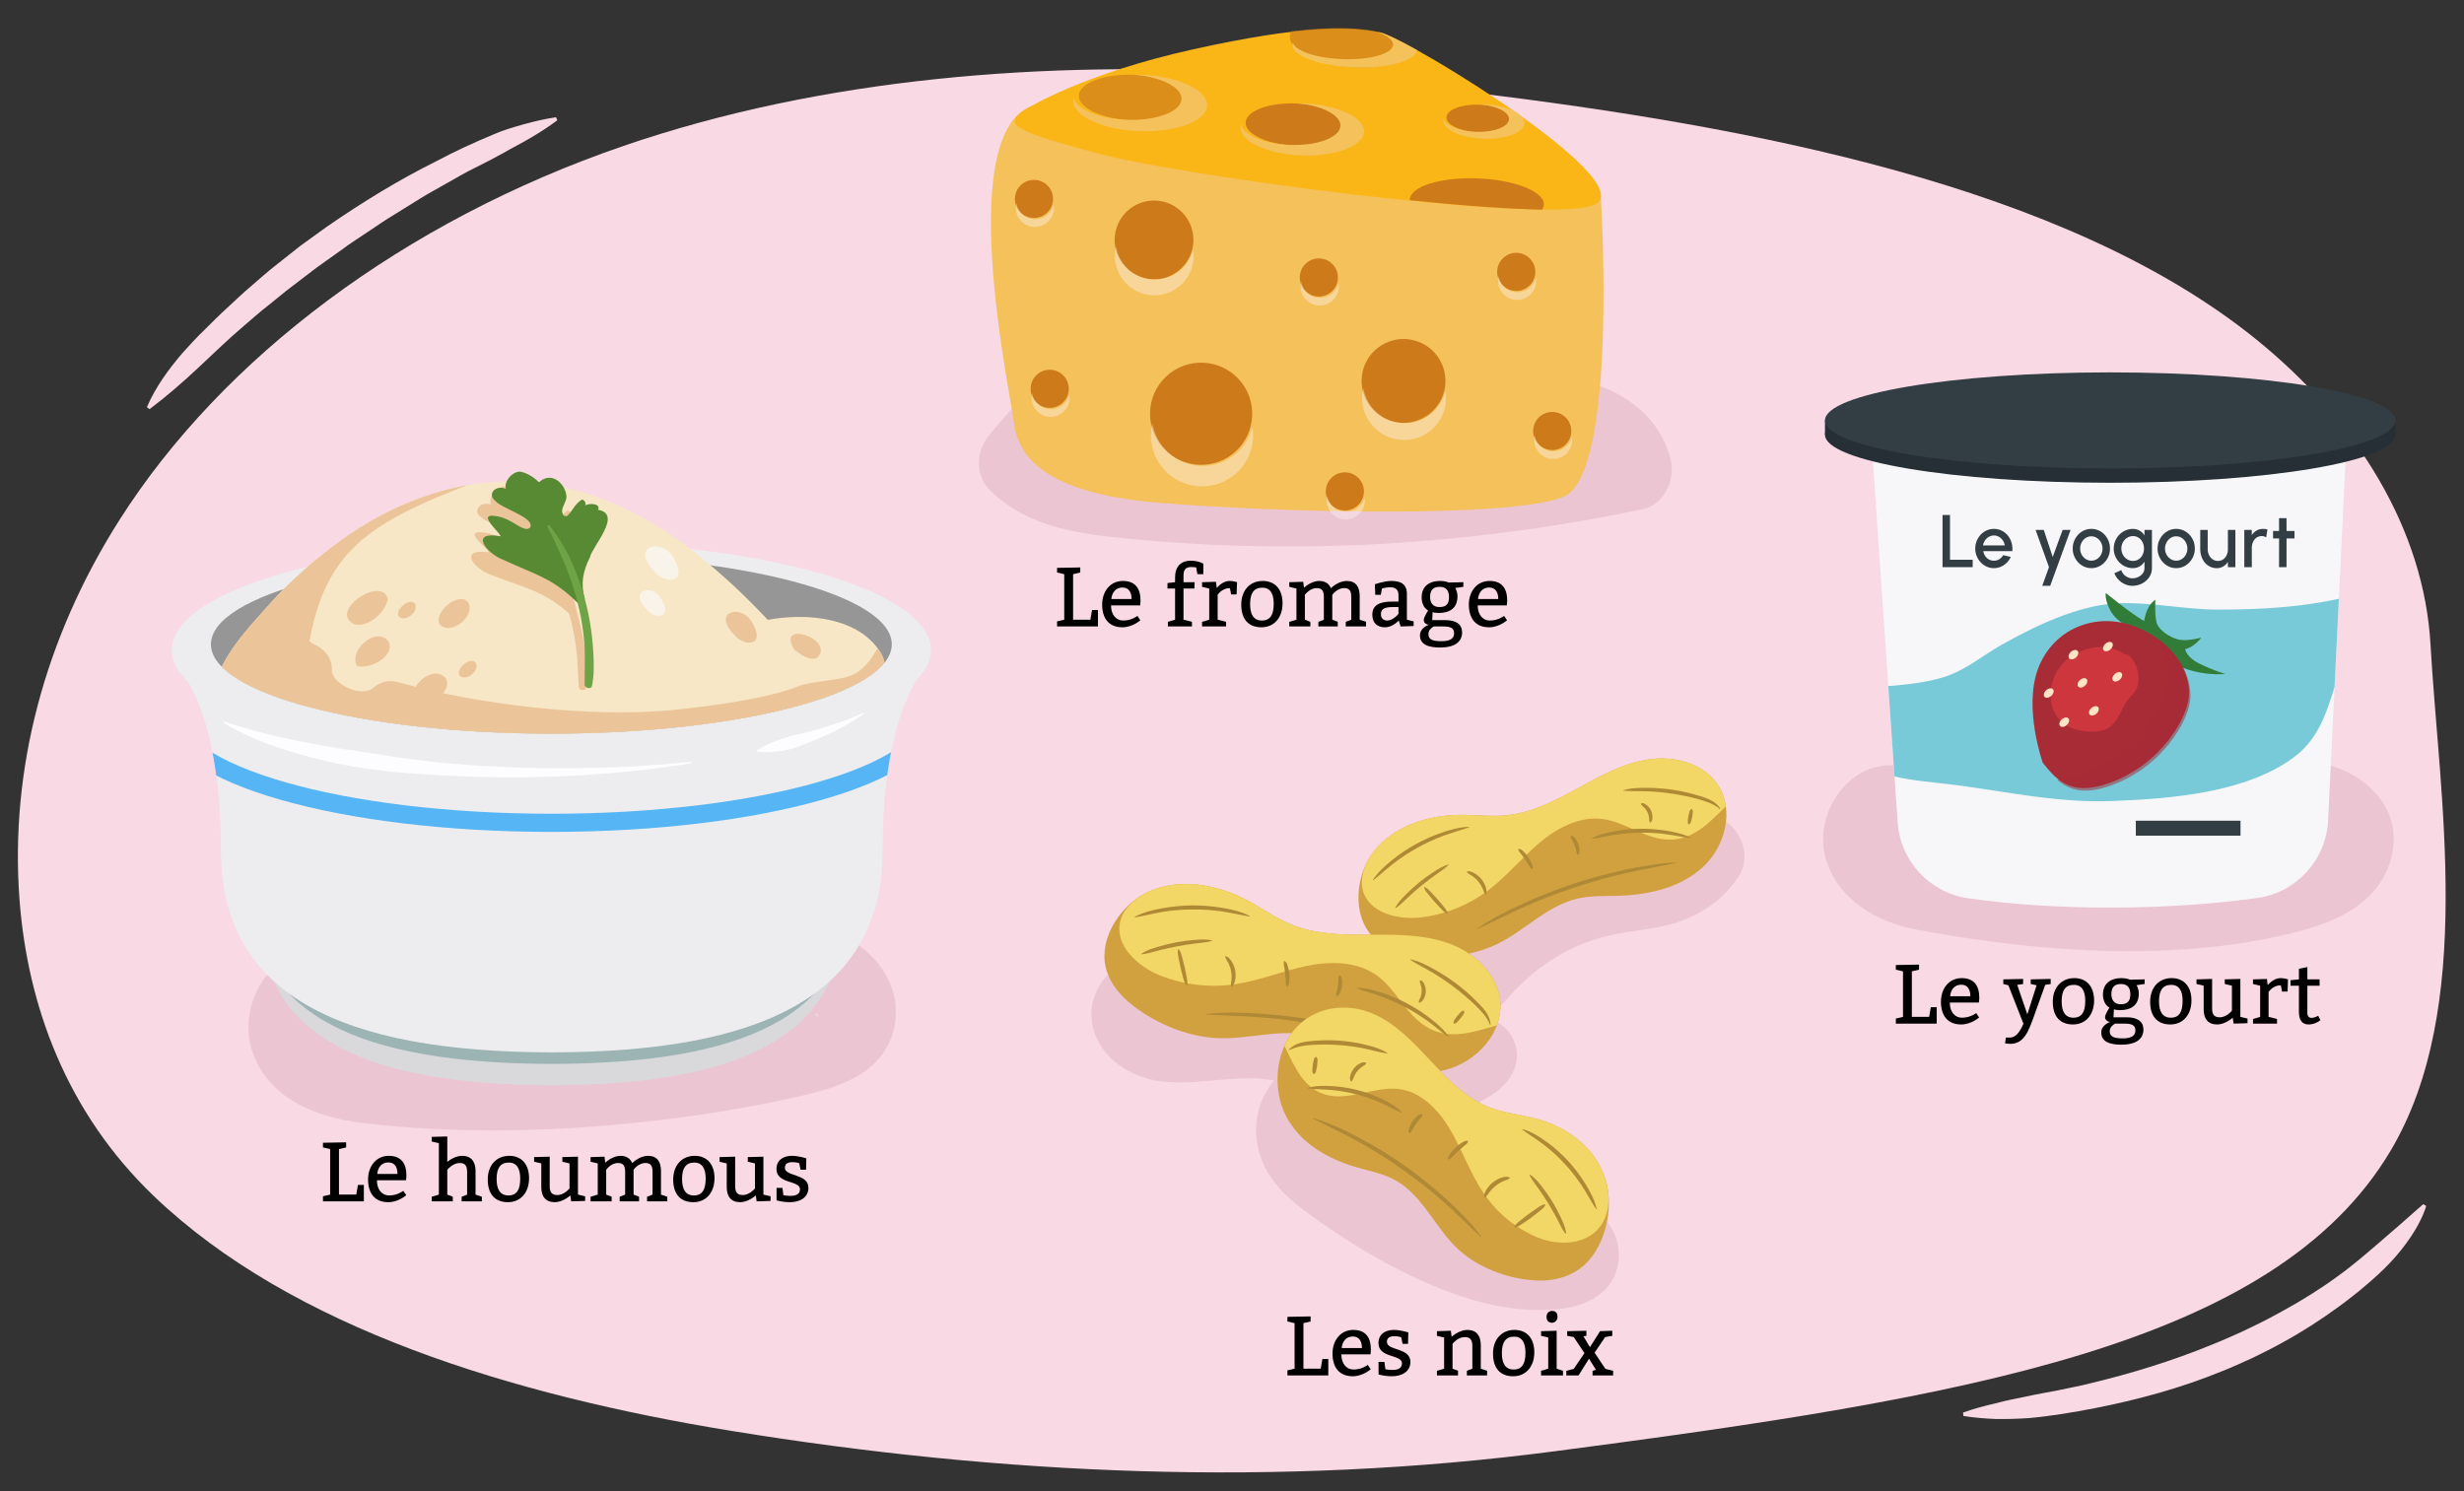 <?xml version="1.0" encoding="utf-8"?>
<!-- Generator: Adobe Illustrator 26.0.3, SVG Export Plug-In . SVG Version: 6.00 Build 0)  -->
<svg version="1.1" id="Layer_1" xmlns="http://www.w3.org/2000/svg" xmlns:xlink="http://www.w3.org/1999/xlink" x="0px" y="0px"
	 width="760px" height="460px" viewBox="0 0 760 460" style="enable-background:new 0 0 760 460;" xml:space="preserve">
<rect x="0" y="0" width="760" height="460" fill="#333333" stroke="none"/>
<path style="fill:#F8D9E4;" d="M454.286,28.539c-22.14-2.711-44.178-4.69-65.673-5.983c-66.105-3.976-134.958,1.421-196.226,22.432
	C124.558,68.251,68.712,110.383,37.002,160.156c-23.42,36.762-33.982,77.517-30.991,117.3c2.471,32.87,14.596,65.794,41.403,91.484
	c42.593,40.817,110.75,61.473,178.098,72.454c83.231,13.571,168.614,17.496,254.144,6.285
	c126.146-16.535,221.857-32.432,257.684-92.663c26.273-44.169,14.95-109.666,12.328-156.202c-1.977-35.084-22.189-68.56-53.741-94.1
	C636.927,56.956,539.179,38.933,454.286,28.539z"/>
<path style="fill:#EBC5D2;" d="M252.921,286.263c-6.691-1.367-13.432-1.005-20.194-0.724c-7.949,0.33-15.897,0.66-23.846,0.989
	c-34.445,1.429-68.889,2.859-103.334,4.288c-2.334,0.097-4.54,0.805-6.435,1.963c-15.493-0.756-25.74,16.868-21.516,30.77
	c4.614,15.183,19.711,21.108,34.043,22.836c28.588,3.447,58.161,2.815,86.744-0.272c14.974-1.617,29.891-3.927,44.607-7.14
	c12.824-2.8,28.58-6.232,32.553-20.879C279.659,302.914,267.098,289.16,252.921,286.263z M215.822,318.915
	c-22.38,3.622-45.152,4.991-67.81,4.683c-11.957-0.162-24.599-0.076-36.384-2.112c-2.135-0.369-4.554-0.825-6.492-1.762
	c-1.259-0.609-2.516-1.621-2.868-1.931c2.024-0.129,3.917-0.956,5.539-2.222c23.755-0.986,47.51-1.971,71.265-2.957l35.77-1.484
	c5.962-0.247,11.923-0.495,17.885-0.742c4.622-0.192,10.183-0.794,14.368,0.004c1.061,0.202,3.28,1.01,3.231,0.975
	c-0.005-0.004,0.047,0.042,0.127,0.113c-0.812,0.288-1.676,0.543-2.181,0.692C237.732,315.279,226.656,317.161,215.822,318.915z
	 M251.509,312.836c-0.019,0.039,0.016-0.106,0.08-0.338C253.66,314.365,251.321,313.218,251.509,312.836z"/>
<g>
	<path style="fill:#EBC5D2;" d="M531.904,253.243c-6.058-3.543-13.306-1.168-16.998,4.457c-0.516,0.786-2.607,2.277-4.355,2.958
		c-2.494,0.972-6.333,1.523-9.312,1.978c-6.881,1.049-13.561,2.128-20.094,4.63c-13.26,5.079-25.206,13.026-34.392,23.931
		c-4.32,5.128-5.029,12.541,0,17.57c4.437,4.436,13.227,5.155,17.57,0c8.238-9.778,18.609-16.772,30.871-19.92
		c7.261-1.864,14.922-1.932,22.054-4.307c7.988-2.66,14.472-7.226,19.115-14.298C540.045,264.631,537.482,256.506,531.904,253.243z"
		/>
	<path style="fill:#EBC5D2;" d="M483.824,371.446c-5.077,0.325-9.591,3.266-11.48,7.728c-0.219-0.01-0.437-0.015-0.656-0.029
		c-3.349-0.215-6.504-0.879-9.78-1.755c-7.5-2.006-14.435-5.213-21.212-8.965c-7.282-4.031-14.281-8.57-21.192-13.204
		c-2.202-1.477-4.467-3.12-6.219-4.725c-0.558-1.08-0.834-1.513-0.842-1.328c-0.032-0.13-0.062-0.246-0.088-0.341
		c2.205-2.755,2.933-5.777,2.615-8.639c2.864,0.949,5.741,1.793,8.654,2.371c12.825,2.547,27.294,2.273,38.138-5.968
		c5.333-4.053,8.135-10.71,4.457-16.998c-3.072-5.252-11.624-8.542-16.998-4.457c-5.582,4.242-10.414,4.798-17.74,3.742
		c-7.056-1.017-15.939-4.724-23.508-7.128c-9.127-2.898-18.547-4.544-28.131-3.663c-4.179,0.384-8.347,1.058-12.545,1.212
		c0.422-5.835-3.468-10.99-9.089-12.877c-8.287-2.781-17.058,2.169-20.28,9.981c-3.507,8.501,0.38,17.426,7.67,22.451
		c12.839,8.85,27.41,3.315,41.543,3.794c1.973,0.067,3.92,0.31,5.852,0.659c-4.967,5.928-6.63,13.466-4.889,21.113
		c1.81,7.948,7.365,13.859,13.68,18.608c10.948,8.235,23.104,15.784,35.547,21.527c13.27,6.125,27.942,10.673,42.74,9.36
		c8.068-0.716,16.528-4.09,18.789-12.816C501.312,381.628,494.118,370.787,483.824,371.446z"/>
</g>
<path style="fill:#EBC5D2;" d="M515.296,141.809c-3.839-15.587-18.512-23.734-33.456-25.527
	c-14.815-1.778-30.344-0.285-45.237-0.056c-31.445,0.483-62.89,0.966-94.335,1.449c-5.607,0.086-9.244,3.207-10.92,7.207
	c-0.124-0.135-0.236-0.276-0.368-0.408c-4.466-4.466-13.188-5.12-17.57,0c-2.652,3.098-5.304,6.197-7.957,9.295
	c-4.329,5.057-5.098,12.575,0,17.57c11.98,11.737,28.409,13.522,44.322,15.013c17.291,1.62,34.667,2.349,52.032,2.2
	c35.193-0.301,70.369-4.259,104.811-11.461C513.316,155.692,516.821,148.001,515.296,141.809z M333.951,139.489
	c-0.353-0.095-0.701-0.196-1.048-0.301c0.092-0.177,0.178-0.355,0.263-0.535C333.412,138.945,333.673,139.224,333.951,139.489z
	 M358.882,142.268c22.597-0.347,45.195-0.694,67.792-1.041c8.183-0.126,16.366-0.259,24.55-0.387
	c-15.121,1.63-30.317,2.577-45.557,2.819C390.061,143.906,374.445,143.442,358.882,142.268z"/>
<path style="fill:#EBC5D2;" d="M717.211,235.754c-12.471-2.983-25.684-4.235-38.443-5.236c-30.569-2.397-61.352-0.211-91.402,5.785
	c-0.229,0.046-0.446,0.105-0.665,0.162c-0.496-0.1-0.997-0.188-1.507-0.248c-14.886-1.762-25.728,14.61-22.189,28.074
	c3.43,13.046,15.743,20.181,28.217,22.502c25.613,4.765,52.448,7.63,78.507,6.31c13.187-0.668,26.458-2.432,39.244-5.77
	c12.519-3.269,25.154-9.232,28.639-22.881C741.295,250.022,730.406,238.91,717.211,235.754z"/>
<g>
	<g>
		<g>
			<path style="fill:#D9D9DB;" d="M170.099,238.001l-96.843-3.178c-1.961-0.064-3.185,1.973-2.155,3.563
				c3.664,5.652,9.352,18.558,9.352,44.224c0,37.661,33.25,52.006,89.288,52.156v0.007c0.149,0,0.293-0.003,0.442-0.004
				c0.149,0,0.293,0.004,0.442,0.004v-0.007c56.038-0.15,89.288-14.495,89.288-52.156c0-25.666,5.688-38.572,9.352-44.224
				c1.03-1.589-0.193-3.627-2.155-3.563l-96.843,3.178C170.211,238.003,170.155,238.003,170.099,238.001z"/>
			<path style="fill:#9DB4B5;" d="M170.097,231.432l-99.534-3.178c-2.016-0.064-3.273,1.973-2.214,3.563
				c3.766,5.652,9.611,18.558,9.611,44.224c0,37.661,34.173,52.006,91.769,52.156v0.007c0.153,0,0.301-0.003,0.454-0.004
				c0.153,0,0.301,0.004,0.454,0.004v-0.007c57.595-0.15,91.769-14.495,91.769-52.156c0-25.666,5.846-38.572,9.611-44.224
				c1.059-1.589-0.199-3.627-2.214-3.563l-99.534,3.178C170.212,231.434,170.154,231.434,170.097,231.432z"/>
			<path style="fill:#EDEDEF;" d="M170.087,209.016l-110.125-3.797c-2.23-0.077-3.622,2.358-2.45,4.257
				c4.167,6.753,10.634,22.175,10.634,52.841c0,44.999,37.81,62.14,101.534,62.32v0.008c0.17,0,0.333-0.004,0.503-0.004
				c0.169,0,0.333,0.004,0.503,0.004v-0.008c63.724-0.18,101.534-17.32,101.534-62.32c0-30.667,6.468-46.088,10.634-52.841
				c1.172-1.899-0.22-4.334-2.45-4.257l-110.125,3.797C170.215,209.018,170.151,209.018,170.087,209.016z"/>
			<ellipse style="fill:#EDEDEF;" cx="170.059" cy="200.543" rx="117.106" ry="33.511"/>
			<g>
				<defs>
					<path id="SVGID_1_" d="M170.087,209.016l-110.125-3.797c-2.23-0.077-3.622,2.358-2.45,4.257
						c4.167,6.753,10.634,22.175,10.634,52.841c0,44.999,37.81,62.14,101.534,62.32v0.008c0.17,0,0.333-0.004,0.503-0.004
						c0.169,0,0.333,0.004,0.503,0.004v-0.008c63.724-0.18,101.534-17.32,101.534-62.32c0-30.667,6.468-46.088,10.634-52.841
						c1.172-1.899-0.22-4.334-2.45-4.257l-110.125,3.797C170.215,209.018,170.151,209.018,170.087,209.016z"/>
				</defs>
				<clipPath id="SVGID_00000005264583047434811380000012512187749852038586_">
					<use xlink:href="#SVGID_1_"  style="overflow:visible;"/>
				</clipPath>
				
					<path style="clip-path:url(#SVGID_00000005264583047434811380000012512187749852038586_);fill:none;stroke:#56B5F5;stroke-width:5.6;stroke-miterlimit:10;" d="
					M287.165,220.317c0,18.507-52.43,33.511-117.106,33.511S52.954,238.825,52.954,220.317"/>
			</g>
			<ellipse style="fill:#969696;" cx="170.059" cy="198.764" rx="105.003" ry="27.552"/>
		</g>
		<g>
			<defs>
				<path id="SVGID_00000070834961405307979990000007643774994140304057_" d="M275.062,198.764
					c0,15.217-47.012,27.552-105.003,27.552S65.056,213.981,65.056,198.764s46.077-80.148,104.069-80.148
					S275.062,183.548,275.062,198.764z"/>
			</defs>
			<clipPath id="SVGID_00000034063158304117640310000005825238770594654601_">
				<use xlink:href="#SVGID_00000070834961405307979990000007643774994140304057_"  style="overflow:visible;"/>
			</clipPath>
			<path style="clip-path:url(#SVGID_00000034063158304117640310000005825238770594654601_);fill:#F7E7C6;" d="M271.646,201.393
				c-6.618-10.865-22.45-12.461-34.807-10.184c-0.766-0.783-1.521-1.558-2.243-2.316c-7.003-7.349-14.566-14.093-22.628-20.261
				c-15.321-11.722-33.614-19.663-53.119-20.097c-19.414-0.432-38.432,7.039-53.953,18.352
				c-8.004,5.834-15.364,12.291-21.944,19.697c-6.555,7.377-14.931,15.991-16.905,25.936c-1.113,5.605,3.665,11.98,9.888,9.888
				c1.93-0.649,3.72-1.497,5.417-2.48c3.678,2.517,7.903,4.153,12.041,5.938c5.993,2.586,12.159,4.498,18.506,5.993
				c9.145,2.154,18.418,3.898,27.749,5.111c1.887,3.285,5.012,5.841,9.012,7.13c16.117,5.192,34.59,3.12,51.114-1.596
				c3.36,0.279,6.809,0.176,10.165-0.075c5.731-0.427,11.483-1.181,17.138-2.342c1.769,0.211,3.596,0.104,5.417-0.396
				c1.441-0.396,2.895-1.113,4.255-2.051c7.878-2.402,15.744-5.956,22.408-10.796c3.348-2.432,9.858-8.821,10.279-14.186
				C272.678,209.96,274.167,205.533,271.646,201.393z"/>
			<g style="clip-path:url(#SVGID_00000034063158304117640310000005825238770594654601_);">
				<defs>
					<path id="SVGID_00000038374392215621011980000001739688003897091239_" d="M271.646,201.393
						c-6.618-10.865-22.45-12.461-34.807-10.184c-0.766-0.783-1.521-1.558-2.243-2.316c-7.003-7.349-14.566-14.093-22.628-20.261
						c-15.321-11.722-33.614-19.663-53.119-20.097c-19.414-0.432-38.432,7.039-53.953,18.352
						c-8.004,5.834-15.364,12.291-21.944,19.697c-6.555,7.377-14.931,15.991-16.905,25.936c-1.113,5.605,3.665,11.98,9.888,9.888
						c1.93-0.649,3.72-1.497,5.417-2.48c3.678,2.517,7.903,4.153,12.041,5.938c5.993,2.586,12.159,4.498,18.506,5.993
						c9.145,2.154,18.418,3.898,27.749,5.111c1.887,3.285,5.012,5.841,9.012,7.13c16.117,5.192,34.59,3.12,51.114-1.596
						c3.36,0.279,6.809,0.176,10.165-0.075c5.731-0.427,11.483-1.181,17.138-2.342c1.769,0.211,3.596,0.104,5.417-0.396
						c1.441-0.396,2.895-1.113,4.255-2.051c7.878-2.402,15.744-5.956,22.408-10.796c3.348-2.432,9.858-8.821,10.279-14.186
						C272.678,209.96,274.167,205.533,271.646,201.393z"/>
				</defs>
				<clipPath id="SVGID_00000157991763077020071270000016564032326360122780_">
					<use xlink:href="#SVGID_00000038374392215621011980000001739688003897091239_"  style="overflow:visible;"/>
				</clipPath>
				<g style="clip-path:url(#SVGID_00000157991763077020071270000016564032326360122780_);">
					<path style="fill:#EBC599;" d="M109.368,192.612c4.472,0.883,9.335-3.552,10.27-7.75
						C117.871,177.204,100.892,188.737,109.368,192.612z"/>
					<g>
						<path style="fill:#EBC599;" d="M110.133,205.444c3.756,1.152,11.951-2.961,9.686-7.615
							C115.786,193.039,107.39,200.836,110.133,205.444z"/>
						<path style="fill:#EBC599;" d="M127.846,216.905c3.756,1.152,11.951-2.961,9.686-7.615
							C133.499,204.5,125.103,212.297,127.846,216.905z"/>
						<g>
							<path style="fill:#EBC599;" d="M122.971,190.184c1.98,1.942,6.167-1.38,5.089-3.818
								C126.459,183.989,121.645,188.135,122.971,190.184z"/>
							<path style="fill:#EBC599;" d="M141.726,208.417c1.98,1.942,6.167-1.38,5.089-3.818
								C145.213,202.222,140.4,206.368,141.726,208.417z"/>
							<path style="fill:#EBC599;" d="M135.679,192.699c3.457,3.391,10.768-2.41,8.887-6.667
								C141.769,181.881,133.364,189.121,135.679,192.699z"/>
							<g>
								<path style="fill:#EBC599;" d="M245.041,200.472c1.898,1.386,4.519,3.528,6.996,2.473
									C257.896,197.114,239.044,190.897,245.041,200.472z"/>
								<g>
									<path style="fill:#EBC599;" d="M226.272,195.607c2.891,3.881,9.406,3.776,6.376-2.216
										C229.931,185.784,219.163,188.154,226.272,195.607z"/>
									<path style="fill:#F9F4EA;" d="M201.591,175.985c3.129,4.201,10.18,4.086,6.9-2.399
										C205.55,165.354,193.897,167.919,201.591,175.985z"/>
									<path style="fill:#F9F4EA;" d="M199.265,187.759c2.386,3.203,7.762,3.115,5.261-1.829
										C202.283,179.655,193.398,181.61,199.265,187.759z"/>
									<path style="fill:#EBC599;" d="M313.251,197.46c-7.272-1.579-16.497,1.11-24.41,2.554
										c-2.395,0.437-4.601-1.424-4.573-3.859c0-0.041,0.001-0.082,0.001-0.123c0.009-3.115-7.694-8.094-8.976-5.255
										c-9.904,21.931-12.204,16.979-28.121,20.516c-0.165,0.037-8.136,4.422-38.379,7.605
										c-26.359,2.775-61.587-1.608-85.425-8.313c-5.66-1.592-7.906,1.503-8.701,1.973c-4.276,2.53-12.502-2.151-12.302-5.795
										c0.157-3.772-2.322-6.686-5.547-8.013c-2.042-0.841-2.943-3.141-2.119-5.19c2.9-7.207-3.997-12.902-12.767-8.639
										c-0.232,0.113-0.483,0.206-0.733,0.268c-32.73,8.062-6.546,38.951,15.388,43.519c0.199,0.041,0.392,0.066,0.595,0.079
										c42.273,2.658,188.107,7.51,218.094-24.874C317.318,201.708,316.19,198.098,313.251,197.46z"/>
								</g>
							</g>
						</g>
					</g>
					<path style="fill:#EBC599;" d="M94.145,206.459c4.168-34.904,16.15-44.281,54.179-58.347s-9.377-14.066-9.377-14.066
						l-54.7,30.215l-17.191,22.401l10.419,16.15l16.671-1.042"/>
				</g>
			</g>
		</g>
		<g>
			<g>
				<path style="fill:#EBC599;" d="M178.618,174.947c0.41-3.137,9.31-13.876,1.546-14.628c0.77-2.004-2.621-1.974-4.052-1.145
					c0.232-0.644-0.083-1.422-1.03-1.748c-2.035,1.323-2.689,3.535-4.044,5.062c-0.152,0.544-1.275,0.51-1.543-0.036
					c-1.192-1.879,0.944-3.763,0.677-5.738c-0.549-3.74-5.048-7.614-8.713-3.747c-1.489-1.292-3.357-2.403-5.511-2.85
					c-2.386-0.524-5.479,3.053-4.55,5.511c-3.344-1.116-5.738,2.032-3.071,3.883c2.19,2.292,11.923,4.217,11.372,7.241
					c-0.098,0.54-0.755,0.915-1.499,0.819c-2.736-0.354-5.356-3.572-10.787-3.391c-0.692,0.023-1.18,0.508-0.966,1.016
					c0.765,1.812,3.128,3.433,4.301,5.138c-10.138-1.114-3.988,5.566,1.033,7.129c10.54,4.107,15.741,4.716,23.921,11.931
					c1.273,0.27,2.109-0.712,2.062-1.552C176.189,183.377,176.669,179.617,178.618,174.947z"/>
			</g>
			<path style="fill:#EBC599;" d="M171.512,173.188c-1.873-3.422-4.264-6.483-6.755-9.523c-0.33-0.403-1.009-0.023-0.717,0.427
				c1.836,2.829,3.321,5.84,4.875,8.809c1.529,2.923,2.893,5.899,4.095,8.953c2.408,6.118,4.103,12.536,4.818,19.02
				c0.403,3.656,0.41,7.324,0.684,10.984c0.088,1.178,2.148,1.524,2.303,0.232c0.205-1.714,0.301-3.359,0.21-5.084
				c-0.09-1.692-0.237-3.382-0.441-5.066c-0.402-3.332-0.987-6.654-1.781-9.926C177.217,185.477,174.779,179.155,171.512,173.188z"
				/>
		</g>
		<g>
			<g>
				<path style="fill:#588A33;" d="M182.008,171.782c0.605-3.106,10.158-13.267,2.457-14.503c0.894-1.952-2.493-2.134-3.973-1.396
					c0.272-0.628,0.006-1.425-0.919-1.809c-2.113,1.194-2.905,3.36-4.352,4.8c-0.186,0.533-1.305,0.429-1.537-0.132
					c-1.072-1.95,1.177-3.696,1.034-5.684c-0.314-3.767-4.562-7.915-8.462-4.284c-1.405-1.382-3.2-2.607-5.323-3.189
					c-2.349-0.672-5.659,2.705-4.885,5.216c-3.268-1.323-5.854,1.67-3.307,3.684c2.043,2.424,11.636,4.953,10.898,7.938
					c-0.132,0.532-0.811,0.866-1.547,0.724c-2.708-0.524-5.123-3.9-10.554-4.058c-0.692-0.02-1.21,0.434-1.028,0.953
					c0.65,1.856,2.907,3.622,3.971,5.397c-10.048-1.745-4.327,5.307,0.586,7.179c10.263,4.758,15.416,5.69,23.13,13.401
					c1.254,0.349,2.15-0.579,2.155-1.42C179.058,180.043,179.771,176.321,182.008,171.782z"/>
			</g>
			<path style="fill:#6EA346;" d="M175.754,172.109c-1.656-3.532-3.851-6.736-6.147-9.927c-0.304-0.423-1.006-0.086-0.742,0.381
				c1.655,2.938,2.95,6.036,4.315,9.096c1.344,3.012,2.519,6.068,3.528,9.192c2.021,6.257,3.312,12.768,3.621,19.284
				c0.174,3.674-0.049,7.335-0.003,11.005c0.015,1.181,2.049,1.655,2.284,0.375c0.312-1.698,0.511-3.334,0.527-5.061
				c0.016-1.695-0.026-3.39-0.123-5.084c-0.193-3.351-0.569-6.703-1.158-10.018C180.68,184.73,178.641,178.269,175.754,172.109z"/>
		</g>
	</g>
	<g>
		<path style="fill:#FDFDFF;" d="M213.208,235.457c-12.029,2.002-24.198,3.171-36.393,3.85c-12.2,0.586-24.438,0.634-36.665,0.066
			l-4.587-0.209l-4.584-0.3c-3.06-0.162-6.111-0.468-9.17-0.702c-6.104-0.616-12.193-1.466-18.21-2.735
			c-6.009-1.303-11.98-2.826-17.811-4.816c-5.824-1.979-11.548-4.396-16.805-7.587l0.2-0.422c11.545,3.921,23.371,6.26,35.272,8.237
			c11.91,1.855,23.851,3.831,35.938,4.807c12.072,1.026,24.214,1.445,36.355,1.328c12.145-0.049,24.293-0.719,36.399-1.98
			L213.208,235.457z"/>
	</g>
	<g>
		<path style="fill:#FDFDFF;" d="M266.282,220.302c-2.361,1.735-4.916,3.202-7.511,4.589c-2.612,1.356-5.303,2.555-8.04,3.632
			l-4.096,1.663c-1.375,0.532-2.787,0.946-4.233,1.218c-1.445,0.278-2.908,0.472-4.393,0.553c-1.48,0.097-2.979,0.094-4.511-0.108
			l-0.08-0.365c1.299-0.842,2.632-1.482,3.971-2.079c1.336-0.605,2.688-1.121,4.043-1.607c1.359-0.473,2.737-0.861,4.145-1.155
			c1.41-0.288,2.822-0.58,4.209-0.955c2.77-0.76,5.526-1.584,8.25-2.515c2.739-0.902,5.412-1.986,8.056-3.194L266.282,220.302z"/>
	</g>
</g>
<g>
	<g>
		<path style="fill:#D1A13F;" d="M450.433,251.369c4.792-0.025,9.597,0.612,14.364,0.123c7.86-0.807,15.059-4.604,21.991-8.397
			c6.932-3.794,14.024-7.726,21.845-8.849c7.822-1.123,16.669,1.191,21.122,7.718c5.279,7.738,2.453,19.029-4.402,25.414
			c-6.854,6.385-16.631,8.659-25.993,8.949c-4.318,0.134-8.699-0.094-12.902,0.904c-9.567,2.27-16.371,10.124-25.082,14.189
			c-7.704,3.595-17.3,4.577-25.69,3.252c-5.923-0.935-11.888-3.576-14.732-9.163c-3.542-6.957-2.001-16.622,2.638-22.663
			C429.813,254.745,440.561,251.421,450.433,251.369z"/>
		<path style="fill:#F2D766;" d="M508.633,234.245c-7.821,1.123-14.914,5.056-21.845,8.849c-6.932,3.794-14.13,7.59-21.991,8.397
			c-4.767,0.49-9.572-0.148-14.364-0.123c-9.872,0.052-20.62,3.376-26.841,11.475c-0.748,0.974-1.405,2.049-1.983,3.184
			c-1.275,2.71-1.998,5.603-1.296,8.459c1.736,7.063,10.776,9.391,17.997,8.52c7.451-0.899,14.652-3.795,20.651-8.305
			c5.734-4.311,10.296-9.985,15.77-14.622c5.474-4.637,12.418-8.326,19.535-7.427c6.929,0.876,12.89,5.95,19.863,6.335
			c8.014,0.443,12.972-5.137,18.18-10.246c-0.333-2.404-1.148-4.719-2.554-6.779C525.302,235.436,516.454,233.122,508.633,234.245z"
			/>
		<g>
			<path style="fill:#AF8935;" d="M439.342,273.625c0.973,0.35,1.515,1.081,2.155,1.725c0.634,0.65,1.239,1.325,1.848,1.996
				c0.591,0.688,1.184,1.374,1.751,2.082c0.57,0.706,1.197,1.362,1.453,2.346l-0.111,0.098c-0.946-0.374-1.52-1.076-2.151-1.729
				c-0.634-0.65-1.242-1.322-1.852-1.993c-0.592-0.687-1.188-1.37-1.755-2.079c-0.561-0.714-1.22-1.342-1.449-2.35L439.342,273.625z
				"/>
		</g>
		<g>
			<path style="fill:#AF8935;" d="M452.421,268.881c0.934-0.285,1.761,0.159,2.502,0.582c0.755,0.436,1.417,1.023,1.98,1.688
				c0.545,0.68,0.992,1.443,1.278,2.266c0.288,0.806,0.524,1.706,0.103,2.565l-0.148,0.007c-0.499-0.764-0.634-1.468-0.957-2.166
				c-0.324-0.682-0.725-1.326-1.213-1.898c-0.47-0.587-1.03-1.099-1.637-1.546c-0.62-0.461-1.299-0.684-1.943-1.353L452.421,268.881
				z"/>
		</g>
		<g>
			<path style="fill:#AF8935;" d="M468.393,261.846c0.813,0.05,1.241,0.582,1.714,1.035c0.471,0.463,0.885,0.981,1.269,1.519
				c0.364,0.552,0.696,1.126,0.959,1.732c0.265,0.599,0.568,1.205,0.356,1.968l-0.139,0.051c-0.648-0.431-0.857-0.992-1.177-1.523
				c-0.321-0.524-0.644-1.043-1-1.54c-0.337-0.51-0.709-0.995-1.083-1.482c-0.373-0.498-0.85-0.862-0.996-1.648L468.393,261.846z"/>
		</g>
		<g>
			<path style="fill:#AF8935;" d="M484.607,257.756c0.74,0.068,1.042,0.596,1.378,1.049c0.336,0.466,0.593,0.984,0.803,1.518
				c0.187,0.543,0.326,1.105,0.375,1.676c0.052,0.562,0.124,1.16-0.357,1.693l-0.148-0.005c-0.441-0.539-0.44-1.016-0.561-1.513
				c-0.125-0.487-0.263-0.967-0.448-1.429c-0.162-0.471-0.374-0.923-0.595-1.373c-0.222-0.463-0.567-0.796-0.555-1.516
				L484.607,257.756z"/>
		</g>
		<g>
			<path style="fill:#AF8935;" d="M455.587,286.508c4.471-3.117,9.357-5.562,14.305-7.817c4.955-2.248,10.023-4.254,15.182-5.991
				c5.173-1.695,10.43-3.131,15.745-4.3c5.311-1.17,10.693-2.098,16.135-2.319l0.018,0.147c-5.327,1.077-10.648,1.997-15.921,3.206
				c-5.269,1.211-10.475,2.686-15.594,4.417c-5.133,1.689-10.186,3.624-15.129,5.814c-4.95,2.183-9.74,4.674-14.667,6.972
				L455.587,286.508z"/>
		</g>
		<g>
			<path style="fill:#AF8935;" d="M490.929,258.63c2.312-1.269,4.893-1.806,7.45-2.266c2.566-0.455,5.173-0.676,7.781-0.707
				c2.608-0.007,5.217,0.18,7.79,0.596c2.566,0.41,5.144,0.95,7.484,2.15l-0.043,0.141c-2.589-0.312-5.059-0.896-7.595-1.222
				c-2.53-0.32-5.079-0.482-7.626-0.45c-2.548,0.008-5.093,0.211-7.618,0.569c-2.534,0.352-4.982,1.014-7.576,1.33L490.929,258.63z"
				/>
		</g>
		<g>
			<path style="fill:#AF8935;" d="M500.724,243.764c2.542-0.737,5.181-0.759,7.791-0.732c2.615,0.04,5.23,0.26,7.816,0.661
				c2.584,0.417,5.145,0.988,7.644,1.762c1.247,0.377,2.515,0.776,3.711,1.39c1.185,0.613,2.298,1.503,2.959,2.668l-0.115,0.094
				c-1.986-1.663-4.371-2.424-6.856-3.113c-2.479-0.676-4.993-1.216-7.531-1.6c-2.534-0.417-5.095-0.644-7.661-0.772
				c-2.573-0.13-5.125,0.042-7.744-0.211L500.724,243.764z"/>
		</g>
		<g>
			<path style="fill:#AF8935;" d="M506.149,247.847c0.762-0.265,1.365,0.193,1.866,0.605c0.517,0.428,0.92,0.98,1.219,1.577
				c0.277,0.608,0.449,1.268,0.458,1.939c0.018,0.651-0.045,1.396-0.694,1.832l-0.139-0.05c-0.243-0.689-0.165-1.157-0.243-1.696
				c-0.086-0.521-0.239-1.031-0.477-1.5c-0.217-0.48-0.521-0.916-0.872-1.309c-0.366-0.41-0.797-0.603-1.165-1.257L506.149,247.847z
				"/>
		</g>
		<g>
			<path style="fill:#AF8935;" d="M521.857,249.595c0.415,0.484,0.265,0.863,0.244,1.265c-0.029,0.401-0.096,0.795-0.158,1.191
				c-0.086,0.391-0.169,0.782-0.286,1.167c-0.113,0.386-0.152,0.785-0.678,1.094l-0.146-0.027c-0.379-0.477-0.272-0.864-0.239-1.264
				c0.03-0.401,0.093-0.796,0.153-1.191c0.084-0.391,0.164-0.783,0.281-1.168c0.125-0.383,0.121-0.791,0.683-1.093L521.857,249.595z
				"/>
		</g>
		<g>
			<path style="fill:#AF8935;" d="M430.366,280.05c0.796-1.661,2.092-2.908,3.336-4.18c1.252-1.27,2.585-2.46,3.96-3.597
				c1.391-1.118,2.827-2.18,4.322-3.152c1.49-0.973,2.994-1.955,4.763-2.432l0.073,0.129c-1.303,1.272-2.799,2.168-4.225,3.194
				c-1.42,1.028-2.817,2.086-4.166,3.203c-1.364,1.098-2.679,2.256-3.971,3.44c-1.301,1.182-2.447,2.496-3.982,3.493L430.366,280.05
				z"/>
		</g>
		<g>
			<path style="fill:#AF8935;" d="M423.439,271.449c1.587-2.458,3.798-4.388,6.045-6.209c2.258-1.821,4.686-3.431,7.221-4.843
				c2.547-1.391,5.205-2.583,7.949-3.523c2.736-0.941,5.556-1.741,8.474-1.809l0.027,0.145c-2.729,0.97-5.468,1.679-8.135,2.68
				c-2.659,1.003-5.248,2.187-7.727,3.57c-2.491,1.362-4.871,2.925-7.136,4.639c-2.277,1.714-4.306,3.684-6.607,5.45
				L423.439,271.449z"/>
		</g>
	</g>
	<g>
		<path style="fill:#D1A13F;" d="M384.883,277.826c4.431,2.37,8.544,5.358,13.184,7.288c7.651,3.182,16.185,3.277,24.472,3.241
			c8.286-0.036,16.79-0.119,24.563,2.752c7.773,2.871,14.776,9.424,15.622,17.667c1.003,9.772-7.244,18.772-16.753,21.235
			c-9.509,2.464-19.66-0.323-28.438-4.732c-4.049-2.034-7.974-4.432-12.349-5.612c-9.955-2.685-20.152,1.158-30.215,0.555
			c-8.9-0.533-18.238-4.421-25.312-9.834c-4.995-3.821-9.176-9.235-9.008-15.808c0.209-8.184,6.457-16.327,13.752-19.579
			C364.183,270.639,375.754,272.943,384.883,277.826z"/>
		<path style="fill:#F2D766;" d="M447.101,291.107c-7.773-2.871-16.277-2.788-24.563-2.752c-8.287,0.036-16.821-0.059-24.472-3.242
			c-4.64-1.929-8.752-4.918-13.184-7.288c-9.129-4.883-20.7-7.187-30.482-2.826c-1.176,0.524-2.319,1.187-3.419,1.945
			c-2.529,1.862-4.641,4.168-5.42,7.152c-1.927,7.38,5.246,14.042,12.339,16.846c7.32,2.893,15.406,3.82,23.191,2.657
			c7.44-1.111,14.482-4.064,21.845-5.606c7.363-1.542,15.61-1.475,21.723,2.91c5.952,4.269,8.913,11.925,15.151,15.763
			c7.169,4.411,14.527,1.742,21.882-0.366c0.894-2.383,1.298-4.925,1.031-7.527C461.877,300.531,454.875,293.978,447.101,291.107z"
			/>
		<g>
			<path style="fill:#AF8935;" d="M363.539,292.808c0.722,0.809,0.856,1.754,1.125,2.667c0.26,0.916,0.481,1.841,0.707,2.764
				c0.201,0.929,0.406,1.858,0.575,2.795c0.173,0.936,0.423,1.854,0.167,2.889l-0.151,0.035c-0.685-0.817-0.864-1.752-1.12-2.669
				c-0.26-0.916-0.485-1.84-0.712-2.763c-0.203-0.929-0.411-1.857-0.58-2.794c-0.16-0.939-0.455-1.847-0.162-2.89L363.539,292.808z"
				/>
		</g>
		<g>
			<path style="fill:#AF8935;" d="M377.968,294.966c1.004,0.204,1.544,1.026,2.016,1.786c0.478,0.779,0.795,1.651,0.983,2.545
				c0.163,0.9,0.194,1.826,0.047,2.727c-0.137,0.887-0.369,1.835-1.186,2.417l-0.14-0.067c-0.079-0.954,0.149-1.67,0.2-2.475
				c0.042-0.791-0.006-1.585-0.171-2.356c-0.14-0.776-0.4-1.527-0.737-2.243c-0.342-0.735-0.856-1.28-1.116-2.218L377.968,294.966z"
				/>
		</g>
		<g>
			<path style="fill:#AF8935;" d="M396.21,296.457c0.725,0.452,0.854,1.157,1.064,1.81c0.204,0.662,0.326,1.347,0.411,2.035
				c0.06,0.691,0.079,1.386,0.019,2.076c-0.055,0.684-0.078,1.395-0.655,1.993l-0.154-0.023c-0.382-0.721-0.295-1.343-0.324-1.992
				c-0.034-0.644-0.072-1.284-0.153-1.919c-0.056-0.639-0.156-1.272-0.258-1.908c-0.095-0.645-0.354-1.22-0.096-2.017
				L396.21,296.457z"/>
		</g>
		<g>
			<path style="fill:#AF8935;" d="M413.203,300.785c0.648,0.432,0.663,1.07,0.746,1.656c0.077,0.597,0.055,1.203-0.018,1.801
				c-0.098,0.594-0.251,1.181-0.492,1.733c-0.232,0.544-0.465,1.132-1.175,1.383l-0.134-0.079c-0.138-0.717,0.102-1.157,0.238-1.675
				c0.128-0.511,0.24-1.023,0.301-1.541c0.086-0.515,0.117-1.038,0.137-1.564c0.027-0.538-0.125-1.017,0.245-1.675L413.203,300.785z
				"/>
		</g>
		<g>
			<path style="fill:#AF8935;" d="M372.083,312.801c5.68-0.649,11.407-0.463,17.095-0.063c5.692,0.402,11.367,1.084,16.992,2.059
				c5.617,1.021,11.182,2.323,16.666,3.9c5.481,1.574,10.908,3.406,16.037,5.921l-0.057,0.144
				c-5.45-1.668-10.816-3.478-16.282-4.996c-5.463-1.515-11.001-2.756-16.585-3.716c-5.576-1.006-11.203-1.747-16.854-2.196
				c-5.656-0.452-11.316-0.547-17.007-0.897L372.083,312.801z"/>
		</g>
		<g>
			<path style="fill:#AF8935;" d="M418.597,304.749c2.765-0.015,5.414,0.779,8.002,1.632c2.593,0.863,5.108,1.961,7.528,3.235
				c2.408,1.297,4.721,2.772,6.885,4.44c2.162,1.66,4.269,3.446,5.827,5.72l-0.111,0.109c-2.232-1.581-4.217-3.353-6.393-4.92
				c-2.173-1.559-4.442-2.982-6.807-4.225c-2.353-1.266-4.802-2.349-7.309-3.28c-2.512-0.942-5.101-1.554-7.65-2.558
				L418.597,304.749z"/>
		</g>
		<g>
			<path style="fill:#AF8935;" d="M435.054,295.934c2.712,0.59,5.157,1.889,7.549,3.217c2.391,1.343,4.693,2.852,6.877,4.514
				c2.175,1.675,4.25,3.481,6.168,5.443c0.961,0.97,1.932,1.972,2.728,3.135c0.786,1.157,1.368,2.534,1.396,3.938l-0.152,0.029
				c-1.001-2.525-2.819-4.419-4.767-6.295c-1.948-1.862-3.997-3.616-6.145-5.237c-2.128-1.65-4.377-3.138-6.679-4.538
				c-2.308-1.406-4.747-2.521-7.036-4.063L435.054,295.934z"/>
		</g>
		<g>
			<path style="fill:#AF8935;" d="M438.017,302.408c0.835,0.136,1.163,0.86,1.418,1.49c0.263,0.653,0.359,1.363,0.336,2.063
				c-0.049,0.699-0.219,1.394-0.546,2.017c-0.308,0.609-0.74,1.265-1.556,1.342l-0.103-0.116c0.12-0.757,0.426-1.149,0.623-1.686
				c0.181-0.523,0.295-1.07,0.309-1.622c0.039-0.551-0.023-1.105-0.151-1.643c-0.133-0.561-0.433-0.954-0.447-1.741L438.017,302.408
				z"/>
		</g>
		<g>
			<path style="fill:#AF8935;" d="M451.628,311.867c0.141,0.654-0.187,0.928-0.407,1.289c-0.227,0.355-0.486,0.685-0.74,1.019
				c-0.274,0.317-0.546,0.637-0.846,0.933c-0.297,0.299-0.532,0.648-1.171,0.67l-0.121-0.098c-0.112-0.63,0.181-0.933,0.411-1.285
				c0.228-0.355,0.483-0.688,0.737-1.022c0.273-0.318,0.542-0.64,0.842-0.937c0.307-0.291,0.507-0.669,1.175-0.667L451.628,311.867z
				"/>
		</g>
		<g>
			<path style="fill:#AF8935;" d="M352.053,294.248c1.564-1.134,3.382-1.636,5.164-2.188c1.789-0.545,3.612-0.977,5.448-1.339
				c1.841-0.336,3.696-0.599,5.56-0.748c1.86-0.153,3.737-0.307,5.606,0.137l0.003,0.155c-1.837,0.521-3.664,0.6-5.491,0.835
				c-1.823,0.238-3.639,0.516-5.44,0.872c-1.806,0.331-3.597,0.742-5.38,1.189c-1.79,0.44-3.503,1.079-5.416,1.232L352.053,294.248z
				"/>
		</g>
		<g>
			<path style="fill:#AF8935;" d="M349.962,282.858c2.691-1.474,5.694-2.151,8.677-2.694c2.994-0.53,6.031-0.827,9.076-0.871
				c3.044,0.003,6.086,0.247,9.088,0.732c2.995,0.483,5.994,1.16,8.719,2.554l-0.048,0.148c-3.001-0.47-5.881-1.179-8.839-1.603
				c-2.951-0.423-5.933-0.608-8.91-0.558c-2.977,0.004-5.956,0.231-8.9,0.702c-2.954,0.458-5.809,1.259-8.813,1.738L349.962,282.858
				z"/>
		</g>
	</g>
	<g>
		<path style="fill:#D1A13F;" d="M473.358,344.976c-4.56-1.169-9.35-1.63-13.733-3.291c-7.227-2.739-12.839-8.53-18.196-14.253
			c-5.358-5.724-10.823-11.634-17.909-14.704s-16.282-2.694-22.678,3.25c-7.582,7.047-8.607,19.84-4.177,28.326
			c4.43,8.486,13.001,13.257,21.83,15.799c4.072,1.173,8.323,1.972,12.002,4.044c8.372,4.716,12.27,14.767,19.235,21.206
			c6.16,5.695,14.984,9.035,23.418,9.612c5.955,0.407,12.51-1.005,17.062-6.324c5.669-6.623,7.384-17.364,4.951-24.953
			C491.902,353.513,482.752,347.384,473.358,344.976z"/>
		<path style="fill:#F2D766;" d="M423.52,312.728c7.086,3.07,12.551,8.98,17.909,14.704c5.358,5.724,10.969,11.514,18.197,14.253
			c4.383,1.662,9.173,2.122,13.733,3.291c9.394,2.408,18.544,8.537,21.806,18.713c0.392,1.223,0.664,2.534,0.842,3.89
			c0.323,3.212,0.059,6.49-1.551,9.388c-3.982,7.167-13.366,7.512-19.963,4.856c-6.807-2.74-12.717-7.565-16.95-13.835
			c-4.046-5.993-6.526-13.171-10.216-19.452c-3.69-6.281-9.095-11.896-16.175-12.626c-6.894-0.711-14.247,3.315-21.022,2.066
			c-7.786-1.435-10.673-8.605-13.955-15.329c1.11-2.501,2.649-4.791,4.668-6.667C407.238,310.034,416.434,309.658,423.52,312.728z"
			/>
		<g>
			<path style="fill:#AF8935;" d="M476.685,371.64c-0.464,1.038-1.312,1.553-2.074,2.186c-0.767,0.626-1.559,1.218-2.347,1.814
				c-0.805,0.574-1.608,1.151-2.434,1.697c-0.823,0.549-1.596,1.167-2.7,1.334l-0.099-0.134c0.489-1.004,1.308-1.558,2.077-2.181
				c0.767-0.626,1.556-1.221,2.344-1.819c0.804-0.575,1.604-1.156,2.43-1.701c0.831-0.539,1.575-1.196,2.704-1.33L476.685,371.64z"
				/>
		</g>
		<g>
			<path style="fill:#AF8935;" d="M465.689,363.463c-0.831,0.585-1.58,0.683-2.332,1.05c-0.732,0.357-1.43,0.791-2.058,1.318
				c-0.645,0.505-1.22,1.099-1.742,1.739c-0.524,0.656-0.865,1.368-1.643,2.002l-0.157-0.056c-0.188-1.025,0.308-1.883,0.811-2.656
				c0.505-0.789,1.147-1.488,1.868-2.093c0.738-0.583,1.558-1.076,2.453-1.391c0.873-0.304,1.865-0.619,2.797-0.079L465.689,363.463
				z"/>
		</g>
		<g>
			<path style="fill:#AF8935;" d="M452.855,352.085c-0.327,0.828-0.926,1.112-1.443,1.564c-0.515,0.441-1.031,0.878-1.517,1.347
				c-0.505,0.449-0.982,0.929-1.463,1.41c-0.481,0.488-0.856,1.038-1.676,1.315l-0.138-0.094c-0.026-0.879,0.457-1.442,0.891-2.016
				c0.435-0.581,0.931-1.113,1.454-1.618c0.541-0.485,1.107-0.945,1.721-1.334c0.613-0.379,1.193-0.858,2.089-0.718L452.855,352.085
				z"/>
		</g>
		<g>
			<path style="fill:#AF8935;" d="M438.761,343.823c-0.152,0.794-0.611,1.077-0.971,1.528c-0.356,0.438-0.707,0.877-1.015,1.347
				c-0.331,0.454-0.621,0.937-0.906,1.427c-0.283,0.5-0.436,1.02-1.091,1.448l-0.161-0.044c-0.341-0.728-0.076-1.336,0.149-1.921
				c0.224-0.595,0.532-1.155,0.881-1.687c0.372-0.516,0.783-1.008,1.262-1.428c0.476-0.407,0.928-0.91,1.756-0.806L438.761,343.823z
				"/>
		</g>
		<g>
			<path style="fill:#AF8935;" d="M456.751,381.579c-1.003-0.888-1.973-1.801-2.916-2.736c-0.981-0.9-1.94-1.817-2.883-2.75
				l-2.879-2.746l-2.94-2.678c-3.97-3.516-8.142-6.799-12.48-9.842c-4.309-3.084-8.797-5.921-13.436-8.489l-3.507-1.875
				l-3.549-1.797c-1.193-0.579-2.379-1.174-3.558-1.793c-1.201-0.567-2.387-1.172-3.567-1.805l0.062-0.155
				c1.275,0.398,2.545,0.822,3.798,1.287c1.245,0.484,2.484,0.987,3.713,1.514l3.622,1.722l3.558,1.852
				c4.708,2.539,9.268,5.353,13.653,8.421c4.357,3.108,8.525,6.476,12.492,10.063l2.936,2.732c0.955,0.936,1.908,1.873,2.843,2.828
				c1.835,1.945,3.579,3.976,5.162,6.135L456.751,381.579z"/>
		</g>
		<g>
			<path style="fill:#AF8935;" d="M432.271,343.258c-2.398-0.975-4.523-2.272-6.84-3.256c-2.304-0.987-4.677-1.81-7.107-2.418
				c-2.422-0.635-4.899-1.058-7.396-1.31c-2.505-0.247-4.999-0.202-7.564-0.504l-0.014-0.166c2.502-0.736,5.112-0.707,7.677-0.544
				c2.573,0.158,5.132,0.571,7.637,1.197c2.498,0.652,4.944,1.516,7.274,2.625c2.317,1.112,4.64,2.324,6.428,4.239L432.271,343.258z
				"/>
		</g>
		<g>
			<path style="fill:#AF8935;" d="M427.863,324.985c-2.624-0.365-5.046-1.175-7.584-1.641c-2.524-0.481-5.073-0.829-7.638-0.977
				c-2.561-0.189-5.135-0.18-7.703-0.042c-2.582,0.142-5.016,0.497-7.341,1.675l-0.104-0.131c0.874-1.022,2.123-1.72,3.414-2.11
				c1.299-0.392,2.638-0.538,3.942-0.649c2.617-0.241,5.255-0.273,7.882-0.11c2.626,0.178,5.24,0.549,7.803,1.141
				c2.555,0.59,5.13,1.264,7.387,2.688L427.863,324.985z"/>
		</g>
		<g>
			<path style="fill:#AF8935;" d="M421.418,328.082c-0.534,0.637-1.021,0.756-1.504,1.123c-0.46,0.353-0.887,0.758-1.243,1.223
				c-0.377,0.448-0.684,0.955-0.939,1.485c-0.252,0.551-0.329,1.076-0.843,1.704l-0.167,0.002c-0.529-0.684-0.342-1.466-0.129-2.138
				c0.211-0.694,0.568-1.334,1.008-1.909c0.462-0.556,1.009-1.054,1.653-1.405c0.619-0.336,1.375-0.721,2.143-0.251L421.418,328.082
				z"/>
		</g>
		<g>
			<path style="fill:#AF8935;" d="M406.014,326.066c0.496,0.515,0.349,0.942,0.347,1.39c-0.01,0.446-0.063,0.886-0.11,1.327
				c-0.074,0.437-0.145,0.875-0.255,1.308c-0.105,0.433-0.126,0.878-0.7,1.247l-0.166-0.022c-0.455-0.509-0.356-0.943-0.341-1.389
				c0.01-0.446,0.059-0.887,0.104-1.328c0.073-0.438,0.139-0.876,0.249-1.309c0.118-0.431,0.09-0.883,0.706-1.246L406.014,326.066z"
				/>
		</g>
		<g>
			<path style="fill:#AF8935;" d="M482.892,380.611c-1.177-1.454-1.813-3.1-2.658-4.667c-0.835-1.566-1.698-3.115-2.634-4.619
				c-0.913-1.519-1.895-2.995-2.913-4.447c-1.025-1.453-2.17-2.791-2.979-4.465l0.124-0.112c1.59,0.989,2.718,2.427,3.832,3.849
				c1.121,1.423,2.146,2.921,3.104,4.459c0.935,1.552,1.806,3.144,2.567,4.787c0.751,1.642,1.572,3.274,1.712,5.153L482.892,380.611
				z"/>
		</g>
		<g>
			<path style="fill:#AF8935;" d="M492.33,373.035c-1.629-2.401-2.861-4.928-4.439-7.285c-1.565-2.352-3.295-4.594-5.213-6.662
				c-1.898-2.087-3.982-4.001-6.206-5.74c-2.235-1.74-4.643-3.182-6.972-4.898l0.073-0.15c2.812,0.796,5.297,2.371,7.632,4.075
				c2.346,1.705,4.509,3.66,6.482,5.786c1.953,2.145,3.721,4.46,5.24,6.926c1.507,2.462,2.949,5.017,3.557,7.882L492.33,373.035z"/>
		</g>
	</g>
</g>
<g id="frco4_x5F_11.203d_00000037692831586693691730000011750209984258412959_">
	<g>
		<path style="fill:#F4C15B;" d="M493.722,60.196c0,0,5.612,86.52-11.672,93.158c-17.284,6.638-89.386,4.695-124.955,1.714
			s-43.234-14.627-44.451-25.216s-24.011-114.453,19.877-95.746S493.722,60.196,493.722,60.196z"/>
		<path style="fill:#FAB516;" d="M317.074,33.345c0,0,16.691-10.545,51.042-18.154S417.044,8.14,425.89,10.1
			s84.915,48.659,64.453,53.554S362.582,53.906,338.505,47.31C314.428,40.713,307.658,38.538,317.074,33.345z"/>
		<g>
			
				<ellipse transform="matrix(0.038 -0.999 0.999 0.038 346.149 436.212)" style="fill:#CD7A1B;" cx="399.672" cy="38.293" rx="6.483" ry="15.397"/>
			<path style="fill:#F4C15B;" d="M401.978,31.893c-0.663-0.025-1.319-0.036-1.966-0.033c7.677,0.653,13.555,3.624,13.427,6.958
				c-0.137,3.578-7.136,6.215-15.633,5.89c-7.918-0.302-14.336-3.07-15.065-6.341c-0.077,0.269-0.122,0.544-0.132,0.823
				c-0.169,4.433,8.228,8.353,18.757,8.755c10.528,0.402,19.201-2.865,19.37-7.298C420.904,36.215,412.506,32.296,401.978,31.893z"
				/>
		</g>
		<g>
			
				<ellipse transform="matrix(0.038 -0.999 0.999 0.038 402.538 491.083)" style="fill:#CD7A1B;" cx="456.371" cy="36.436" rx="4.269" ry="10.138"/>
			<path style="fill:#F4C15B;" d="M457.889,32.222c-0.437-0.017-0.869-0.024-1.295-0.021c5.054,0.43,8.925,2.386,8.841,4.581
				c-0.09,2.356-4.698,4.092-10.293,3.878c-5.213-0.199-9.439-2.022-9.919-4.175c-0.05,0.177-0.08,0.358-0.087,0.542
				c-0.112,2.919,5.418,5.5,12.35,5.764c6.932,0.265,12.642-1.887,12.754-4.805C470.35,35.068,464.821,32.487,457.889,32.222z"/>
		</g>
		<g>
			
				<ellipse transform="matrix(0.038 -0.999 0.999 0.038 306.181 378.106)" style="opacity:0.67;fill:#CD7A1B;" cx="349.504" cy="30.002" rx="7.022" ry="16.678"/>
			<path style="fill:#F4C15B;" d="M352.001,23.07c-0.719-0.027-1.429-0.039-2.13-0.035c8.315,0.707,14.682,3.926,14.544,7.537
				c-0.148,3.876-7.73,6.732-16.934,6.381c-8.576-0.328-15.529-3.326-16.319-6.869c-0.083,0.292-0.132,0.589-0.143,0.892
				c-0.183,4.802,8.913,9.048,20.317,9.484c11.405,0.436,20.798-3.104,20.982-7.906C372.502,27.751,363.406,23.505,352.001,23.07z"
				/>
		</g>
		<path style="fill:#CD7A1B;" d="M475.61,64.674c0.339-0.497,0.541-1.019,0.562-1.562c0.154-4.025-8.967-7.641-20.371-8.077
			s-20.774,2.474-20.928,6.499c-0.003,0.081,0.021,0.161,0.025,0.241C450.301,63.364,464.691,64.463,475.61,64.674z"/>
		<g>
			
				<ellipse transform="matrix(0.794 -0.607 0.607 0.794 28.3 231.488)" style="fill:#CD7A1B;" cx="356.14" cy="73.935" rx="12.156" ry="12.156"/>
			<path style="opacity:0.41;fill:#FFF4F2;" d="M355.754,86.222c-5.876-0.225-10.618-4.585-11.532-10.172
				c-0.189,0.779-0.305,1.588-0.337,2.42c-0.256,6.709,4.974,12.355,11.683,12.611s12.355-4.974,12.611-11.683
				c0.032-0.832-0.022-1.648-0.151-2.439C366.691,82.46,361.631,86.446,355.754,86.222z"/>
		</g>
		<g>
			
				<ellipse transform="matrix(0.794 -0.607 0.607 0.794 -1.288 251.345)" style="fill:#CD7A1B;" cx="370.683" cy="127.576" rx="15.77" ry="15.77"/>
			<path style="opacity:0.41;fill:#FFF4F2;" d="M370.391,143.724c-7.624-0.291-13.774-5.948-14.96-13.196
				c-0.246,1.011-0.396,2.06-0.437,3.14c-0.333,8.703,6.453,16.028,15.156,16.36s16.028-6.453,16.36-15.156
				c0.041-1.079-0.028-2.137-0.196-3.164C384.579,138.844,378.014,144.015,370.391,143.724z"/>
		</g>
		<g>
			<circle style="fill:#CD7A1B;" cx="323.775" cy="119.944" r="5.882"/>
			<path style="opacity:0.41;fill:#FFF4F2;" d="M323.927,126.228c-2.843-0.109-5.138-2.219-5.58-4.922
				c-0.092,0.377-0.148,0.768-0.163,1.171c-0.124,3.246,2.407,5.978,5.653,6.102c3.246,0.124,5.978-2.407,6.102-5.653
				c0.015-0.403-0.011-0.797-0.073-1.18C329.219,124.408,326.771,126.337,323.927,126.228z"/>
		</g>
		<g>
			<circle style="fill:#CD7A1B;" cx="467.674" cy="83.873" r="5.882"/>
			<path style="opacity:0.41;fill:#FFF4F2;" d="M467.827,90.157c-2.843-0.109-5.138-2.219-5.58-4.922
				c-0.092,0.377-0.148,0.768-0.163,1.171c-0.124,3.246,2.407,5.978,5.653,6.102c3.246,0.124,5.978-2.407,6.102-5.653
				c0.015-0.403-0.011-0.797-0.073-1.18C473.119,88.337,470.67,90.266,467.827,90.157z"/>
		</g>
		<g>
			<circle style="fill:#CD7A1B;" cx="414.807" cy="151.596" r="5.882"/>
			<path style="opacity:0.41;fill:#FFF4F2;" d="M414.959,157.88c-2.843-0.109-5.138-2.219-5.58-4.922
				c-0.092,0.377-0.148,0.768-0.163,1.171c-0.124,3.246,2.407,5.978,5.653,6.102c3.246,0.124,5.978-2.407,6.102-5.653
				c0.015-0.403-0.011-0.797-0.073-1.18C420.251,156.06,417.803,157.989,414.959,157.88z"/>
		</g>
		<g>
			<circle style="fill:#CD7A1B;" cx="406.786" cy="85.601" r="5.882"/>
			<path style="opacity:0.41;fill:#FFF4F2;" d="M406.938,91.885c-2.843-0.109-5.138-2.219-5.58-4.922
				c-0.092,0.377-0.148,0.768-0.163,1.171c-0.124,3.246,2.407,5.978,5.653,6.102c3.246,0.124,5.978-2.407,6.102-5.653
				c0.015-0.403-0.011-0.797-0.073-1.18C412.23,90.065,409.781,91.994,406.938,91.885z"/>
		</g>
		<g>
			<circle style="fill:#CD7A1B;" cx="478.775" cy="132.955" r="5.882"/>
			<path style="opacity:0.41;fill:#FFF4F2;" d="M478.927,139.239c-2.843-0.109-5.138-2.219-5.58-4.922
				c-0.092,0.377-0.148,0.768-0.163,1.171c-0.124,3.246,2.407,5.978,5.653,6.102c3.246,0.124,5.978-2.407,6.102-5.653
				c0.015-0.403-0.011-0.797-0.073-1.18C484.219,137.419,481.771,139.348,478.927,139.239z"/>
		</g>
		<g>
			<circle style="fill:#CD7A1B;" cx="318.923" cy="61.368" r="5.882"/>
			<path style="opacity:0.41;fill:#FFF4F2;" d="M319.076,67.653c-2.843-0.109-5.138-2.219-5.58-4.922
				c-0.092,0.377-0.148,0.768-0.163,1.171c-0.124,3.246,2.407,5.978,5.653,6.102s5.978-2.407,6.102-5.653
				c0.015-0.403-0.011-0.797-0.073-1.18C324.368,65.833,321.919,67.761,319.076,67.653z"/>
		</g>
		<g>
			
				<ellipse transform="matrix(0.794 -0.607 0.607 0.794 17.715 287.192)" style="fill:#CD7A1B;" cx="433.143" cy="117.425" rx="12.94" ry="12.94"/>
			<path style="opacity:0.41;fill:#FFF4F2;" d="M432.777,130.55c-6.256-0.239-11.303-4.881-12.276-10.828
				c-0.202,0.829-0.325,1.69-0.359,2.576c-0.273,7.141,5.295,13.152,12.436,13.425s13.152-5.295,13.425-12.436
				c0.034-0.886-0.023-1.754-0.161-2.596C444.42,126.546,439.033,130.789,432.777,130.55z"/>
		</g>
	</g>
	<path style="opacity:0.67;fill:#CD7A1B;" d="M425.702,9.929c-5.623-1.246-13.573-1.921-27.436-0.296
		c-0.24,0.504-0.393,1.024-0.413,1.563c-0.186,4.863,9.027,9.164,20.578,9.605c8.843,0.338,14.375-2.389,17.558-5.538
		C429.993,11.883,427.504,10.328,425.702,9.929z"/>
	<path style="fill:#F4C15B;" d="M425.89,10.1c-0.397-0.088-0.809-0.172-1.23-0.253c3.135,1.043,5.086,2.458,5.029,3.95
		c-0.106,2.783-7.129,4.774-15.685,4.447c-7.973-0.305-14.458-2.515-15.22-5.066c-0.075,0.209-0.118,0.422-0.126,0.64
		c-0.132,3.448,8.356,6.572,18.957,6.977c10.444,0.399,19.037-1.99,19.417-5.358C431.65,12.447,427.564,10.471,425.89,10.1z"/>
</g>
<g>
	<g>
		<g>
			<g>
				<defs>
					<path id="SVGID_00000023266100416570685660000012717561414910910399_" d="M576.828,129.842l8.482,123.827
						c0.821,11.98,9.909,21.726,21.794,23.441c27.648,3.99,62.083,3.696,89.183-0.108c12.07-1.695,21.208-11.769,21.798-23.944
						l5.875-121.215L576.828,129.842z"/>
				</defs>
				<use xlink:href="#SVGID_00000023266100416570685660000012717561414910910399_"  style="overflow:visible;fill:#F7F7F9;"/>
				<clipPath id="SVGID_00000159442405853341788180000000383551593947534736_">
					<use xlink:href="#SVGID_00000023266100416570685660000012717561414910910399_"  style="overflow:visible;"/>
				</clipPath>
				<path style="clip-path:url(#SVGID_00000159442405853341788180000000383551593947534736_);fill:#79CAD8;" d="M579.003,237.879
					c5.72,2.342,13.414,3.066,19.561,3.739c18.208,1.993,34.594,6.231,53.41,5.474c18.116-0.729,41.022-2.572,55.718-13.607
					c8.981-6.744,10.719-17.066,14.116-26.883c4.017-11.61,9.315-19.697,18.793-27.964c-18.265,7.758-36.528,9.416-56.533,9.413
					c-10.487-0.002-21.24-2.51-31.618-1.889c-11.877,0.711-25.003,7.079-35.032,12.721c-5.971,3.359-11.334,8.041-18.072,10.059
					c-9.045,2.709-19.892,2.839-29.358,3.394C572.42,222.064,565.708,232.435,579.003,237.879z"/>
			</g>
			<g>
				<path style="fill:#327C3A;" d="M655.822,192.938c0,0-3.424-1.574-5.099-4.985c-1.674-3.411-1.189-5.028-1.189-5.028
					s7.695,6.32,11.786,8.672c0,0,0.29-1.966,1.132-3.773s2.349-2.836,2.349-2.836s-0.318,6.057,0.657,7.802
					c0.975,1.745,3.41,3.619,6.169,4.415c2.758,0.796,7.348-0.515,7.348-0.515s-2.073,2.915-4.96,3.546c0,0,0.181,2.395,4.352,4.477
					c4.171,2.082,8.033,3.197,8.033,3.197s-7.785,0.974-16.127-3.19C661.929,200.556,655.822,192.938,655.822,192.938z"/>
				<path style="fill:#A72C36;" d="M630.086,235.327c0,0-6.026-16.813-1.463-29.05c4.564-12.236,17.875-17.912,30.434-12.793
					c12.56,5.119,16.944,15.046,16.002,22.052c-0.942,7.006-8.736,19.391-22.047,25.067
					C639.702,246.278,634.926,241.434,630.086,235.327z"/>
				<path style="opacity:0.52;fill:#A72C36;" d="M644.485,237.819c14.639-6.242,23.209-19.862,24.246-27.567
					c0.51-3.796-0.405-8.372-3.113-12.711c7.869,5.407,10.65,13.065,9.881,18.78c-0.942,7.006-8.736,19.391-22.047,25.067
					c-9.775,4.168-14.945,2.66-18.92-0.852C637.295,240.333,640.548,239.497,644.485,237.819z"/>
				<path style="fill:#CD363C;" d="M655.545,201.915c0,0-6.78-5.346-16.18,0.21c-9.4,5.555-9.796,21.405,2.617,23.291
					c12.413,1.886,10.655-6.254,15.571-10.942S657.447,201.183,655.545,201.915z"/>
				
					<ellipse transform="matrix(0.741 -0.671 0.671 0.741 34.575 488.185)" style="fill:#FFE3C6;" cx="650.33" cy="199.258" rx="1.744" ry="1.167"/>
				
					<ellipse transform="matrix(0.741 -0.671 0.671 0.741 15.424 485.187)" style="fill:#FFE3C6;" cx="636.867" cy="222.593" rx="1.744" ry="1.167"/>
				
					<ellipse transform="matrix(0.741 -0.671 0.671 0.741 29.063 492.544)" style="fill:#FFE3C6;" cx="653.227" cy="208.586" rx="1.744" ry="1.167"/>
				
					<ellipse transform="matrix(0.741 -0.671 0.671 0.741 20.147 490.418)" style="fill:#FFE3C6;" cx="646.012" cy="219.084" rx="1.744" ry="1.167"/>
				
					<ellipse transform="matrix(0.741 -0.671 0.671 0.741 30.147 481.688)" style="fill:#FFE3C6;" cx="639.691" cy="201.751" rx="1.744" ry="1.167"/>
				
					<ellipse transform="matrix(0.741 -0.671 0.671 0.741 20.222 479.639)" style="fill:#FFE3C6;" cx="632.072" cy="213.597" rx="1.744" ry="1.167"/>
				
					<ellipse transform="matrix(0.741 -0.671 0.671 0.741 25.021 485.81)" style="fill:#FFE3C6;" cx="642.474" cy="210.46" rx="1.744" ry="1.167"/>
			</g>
			<g>
				<rect x="581.067" y="157.719" style="fill:none;" width="144.036" height="57.491"/>
				<path style="fill:#323E44;" d="M599.158,158.863h2.301v13.807h6.995v2.301h-9.296V158.863z"/>
				<path style="fill:#323E44;" d="M612.119,174.452c-0.886-0.541-1.576-1.277-2.094-2.209s-0.782-1.944-0.782-3.037
					c0-1.094,0.265-2.105,0.782-3.038c0.518-0.932,1.208-1.668,2.094-2.209c0.875-0.54,1.829-0.816,2.876-0.816
					c1.07,0,2.049,0.276,2.923,0.828c0.863,0.553,1.553,1.3,2.048,2.232c0.495,0.943,0.748,1.979,0.748,3.106
					c0,0.229-0.012,0.472-0.035,0.713h-8.974c0.195,1.116,0.817,2.048,1.749,2.555c0.472,0.264,0.978,0.391,1.541,0.391
					c0.012,0,0.035,0,0.047,0c1.162,0,2.174-0.621,2.818-1.714l2.347,0.54c-0.633,1.369-1.702,2.451-3.06,3.038
					c-0.68,0.287-1.404,0.437-2.152,0.437C613.948,175.269,612.994,174.993,612.119,174.452z M618.355,168.263
					c-0.15-1.116-0.829-2.117-1.795-2.67c-0.483-0.275-1.001-0.414-1.565-0.414c-1.668,0-3.105,1.381-3.359,3.084H618.355z"/>
				<path style="fill:#323E44;" d="M638.652,163.465l-6.293,17.258h-2.45l2.082-5.765l-4.131-11.493h2.521l2.761,8.353l3.061-8.353
					H638.652z"/>
				<path style="fill:#323E44;" d="M642.18,174.452c-0.886-0.541-1.576-1.277-2.094-2.209c-0.518-0.921-0.782-1.933-0.782-3.026
					c0-1.104,0.265-2.116,0.782-3.049c0.518-0.932,1.208-1.668,2.094-2.209c0.875-0.54,1.829-0.816,2.876-0.816
					c1.048,0,2.002,0.276,2.889,0.816c0.874,0.541,1.576,1.277,2.094,2.209c0.518,0.933,0.771,1.944,0.771,3.049
					c0,1.094-0.253,2.105-0.771,3.026c-0.518,0.932-1.22,1.668-2.094,2.209c-0.887,0.541-1.841,0.816-2.889,0.816
					C644.009,175.269,643.055,174.993,642.18,174.452z M648.058,171.081c0.3-0.575,0.449-1.196,0.449-1.864
					c0-1.346-0.667-2.577-1.726-3.267c-0.529-0.334-1.104-0.507-1.727-0.507c-1.276,0-2.381,0.748-2.991,1.898
					c-0.311,0.587-0.46,1.208-0.46,1.875c0,1.381,0.679,2.577,1.737,3.245c0.518,0.333,1.093,0.506,1.714,0.506
					C646.333,172.968,647.449,172.232,648.058,171.081z"/>
				<path style="fill:#323E44;" d="M663.746,175.28c0,1.024-0.276,1.944-0.84,2.784c-0.564,0.828-1.301,1.484-2.232,1.956
					s-1.933,0.702-2.979,0.702c-1.576,0-3.142-0.726-4.28-1.91c-0.563-0.587-0.989-1.254-1.254-1.979l2.117-0.955
					c0.287,0.955,1.035,1.771,1.979,2.209c0.472,0.219,0.943,0.322,1.438,0.322c0.633,0,1.242-0.139,1.829-0.403
					c0.575-0.275,1.035-0.655,1.392-1.127c0.357-0.472,0.529-1.013,0.529-1.6v-2.014c-0.782,1.243-2.036,2.002-3.566,2.002
					c-1.069,0-2.06-0.275-2.968-0.816c-0.909-0.541-1.622-1.277-2.151-2.209c-0.541-0.921-0.806-1.933-0.806-3.026
					c0-1.093,0.265-2.105,0.806-3.037c0.529-0.932,1.242-1.668,2.151-2.209c0.908-0.541,1.898-0.816,2.968-0.816
					c1.53,0,2.784,0.759,3.566,2.002v-1.691h2.302V175.28z M660.869,171.127c0.288-0.587,0.426-1.22,0.426-1.91
					c0-1.392-0.609-2.635-1.634-3.324c-0.518-0.346-1.093-0.519-1.748-0.519c-1.323,0-2.474,0.736-3.118,1.91
					c-0.322,0.587-0.483,1.231-0.483,1.933c0,1.393,0.69,2.635,1.795,3.313c0.552,0.346,1.15,0.519,1.807,0.519
					C659.213,173.049,660.294,172.301,660.869,171.127z"/>
				<path style="fill:#323E44;" d="M668.353,174.452c-0.886-0.541-1.576-1.277-2.094-2.209c-0.518-0.921-0.782-1.933-0.782-3.026
					c0-1.104,0.265-2.116,0.782-3.049c0.518-0.932,1.208-1.668,2.094-2.209c0.875-0.54,1.829-0.816,2.876-0.816
					c1.048,0,2.002,0.276,2.889,0.816c0.874,0.541,1.576,1.277,2.094,2.209c0.518,0.933,0.771,1.944,0.771,3.049
					c0,1.094-0.253,2.105-0.771,3.026c-0.518,0.932-1.22,1.668-2.094,2.209c-0.887,0.541-1.841,0.816-2.889,0.816
					C670.182,175.269,669.228,174.993,668.353,174.452z M674.232,171.081c0.3-0.575,0.449-1.196,0.449-1.864
					c0-1.346-0.667-2.577-1.726-3.267c-0.529-0.334-1.104-0.507-1.727-0.507c-1.276,0-2.381,0.748-2.991,1.898
					c-0.311,0.587-0.46,1.208-0.46,1.875c0,1.381,0.679,2.577,1.737,3.245c0.518,0.333,1.093,0.506,1.714,0.506
					C672.507,172.968,673.623,172.232,674.232,171.081z"/>
				<path style="fill:#323E44;" d="M680.946,163.465v5.982c0,1.323,0.587,2.474,1.564,3.118c0.483,0.322,1.024,0.483,1.622,0.483
					c1.186,0,2.151-0.69,2.67-1.795c0.253-0.541,0.379-1.15,0.379-1.807v-5.982h2.302v11.505h-2.302v-1.61
					c-0.828,1.208-2.013,1.921-3.405,1.921c-1.001,0-1.887-0.253-2.657-0.782c-0.771-0.518-1.381-1.22-1.807-2.105
					s-0.655-1.853-0.667-2.899v-6.028H680.946z"/>
				<path style="fill:#323E44;" d="M698.991,165.766c-0.426-0.265-0.886-0.392-1.392-0.392c-1.196,0-2.151,0.68-2.658,1.784
					c-0.265,0.552-0.391,1.161-0.391,1.817v5.994h-2.312v-11.493h2.301v1.587c0.828-1.208,2.024-1.909,3.417-1.909
					c0.587,0,1.059,0.058,1.415,0.172L698.991,165.766z"/>
				<path style="fill:#323E44;" d="M705.268,166.1l-0.012,8.87h-2.301l0.012-8.87h-1.864v-2.302h1.864l-0.012-3.946h2.301
					l0.012,3.946h2.451v2.302H705.268z"/>
			</g>
			<g>
				<rect x="562.898" y="129.696" style="fill:#252F35;" width="175.953" height="4.404"/>
				<ellipse style="fill:#252F35;" cx="650.875" cy="134.1" rx="87.977" ry="14.821"/>
				<ellipse style="fill:#323E44;" cx="650.875" cy="129.696" rx="87.977" ry="14.821"/>
			</g>
			<rect x="658.777" y="253.177" style="fill:#323E44;" width="32.286" height="4.612"/>
		</g>
	</g>
</g>
<g>
	<g>
		<path d="M110.406,365.529h1.82v5.07h-12.61v-1.561l2.21-0.52v-14.041l-2.21-0.52v-1.43l7.15-0.131v1.561l-2.21,0.52v14.041h5.33
			L110.406,365.529z"/>
		<path d="M116.257,364.099c0,2.859,1.533,4.68,3.77,4.68c2.601,0,4.368-1.43,4.368-1.43l0.91,1.352c0,0-2.418,2.158-5.538,2.158
			c-4.16,0-6.24-2.729-6.24-7.02c0-4.16,2.6-7.281,6.37-7.281s5.46,2.211,5.46,6.11c0,0.65-0.13,1.378-0.13,1.431H116.257z
			 M122.6,362.149c0-1.95-0.754-3.562-2.834-3.562s-3.25,1.612-3.406,3.562H122.6z"/>
		<path d="M137.966,358.431c0.807-0.677,2.626-1.873,4.551-1.873c2.859,0,4.16,1.82,4.16,4.681v7.28l1.949,0.65v1.43h-6.24v-1.43
			l1.69-0.624v-7.047c0-1.819-0.572-2.729-2.262-2.729c-2.21,0-3.849,2.08-3.849,2.08v7.67l1.69,0.65v1.43h-6.5v-1.43l2.21-0.65
			v-15.86l-2.21-0.521v-1.43l4.81-0.13V358.431z"/>
		<path d="M163.185,363.448c0,4.42-2.6,7.41-6.5,7.41s-6.24-2.34-6.24-7.02c0-4.421,2.73-7.281,6.63-7.281
			C160.975,356.558,163.185,359.288,163.185,363.448z M153.176,363.708c0,3.12,1.04,5.07,3.64,5.07c2.601,0,3.641-1.82,3.641-5.2
			c0-2.86-0.91-4.94-3.511-4.94C154.346,358.638,153.176,360.328,153.176,363.708z"/>
		<path d="M180.476,370.469l-4.29,0.13l-0.261-1.82c-0.624,0.546-2.678,2.08-4.81,2.08c-2.86,0-4.16-1.794-4.16-4.654v-7.306
			l-2.211-0.521v-1.43l4.811-0.13v9.126c0,1.82,0.65,2.704,2.34,2.704c2.211,0,3.771-2.054,3.771-2.054v-7.696l-2.21-0.521v-1.43
			l4.811-0.13v11.7l2.21,0.52V370.469z"/>
		<path d="M186.689,358.664c0.598-0.572,2.574-2.106,4.706-2.106c1.872,0,3.016,0.885,3.614,2.236
			c0.338-0.338,2.444-2.236,4.836-2.236c2.86,0,4.03,1.82,4.03,4.681v7.28l1.95,0.65v1.43h-6.24v-1.43l1.689-0.65v-7.021
			c0-1.819-0.52-2.729-2.21-2.729c-2.21,0-3.64,2.08-3.64,2.08v7.67l1.689,0.65v1.43h-5.979v-1.43l1.689-0.65v-7.021
			c0-1.819-0.52-2.729-2.21-2.729c-2.21,0-3.64,2.08-3.64,2.08v7.67l1.689,0.65v1.43h-6.5v-1.43l2.21-0.65v-9.62l-2.21-0.521v-1.43
			l4.29-0.13L186.689,358.664z"/>
		<path d="M220.386,363.448c0,4.42-2.6,7.41-6.5,7.41s-6.24-2.34-6.24-7.02c0-4.421,2.73-7.281,6.63-7.281
			C218.176,356.558,220.386,359.288,220.386,363.448z M210.376,363.708c0,3.12,1.04,5.07,3.64,5.07c2.601,0,3.641-1.82,3.641-5.2
			c0-2.86-0.91-4.94-3.511-4.94C211.546,358.638,210.376,360.328,210.376,363.708z"/>
		<path d="M237.676,370.469l-4.29,0.13l-0.261-1.82c-0.624,0.546-2.678,2.08-4.81,2.08c-2.86,0-4.16-1.794-4.16-4.654v-7.306
			l-2.211-0.521v-1.43l4.811-0.13v9.126c0,1.82,0.65,2.704,2.34,2.704c2.211,0,3.771-2.054,3.771-2.054v-7.696l-2.21-0.521v-1.43
			l4.811-0.13v11.7l2.21,0.52V370.469z"/>
		<path d="M241.627,368.675c0,0,0.78,0.233,2.185,0.233c1.56,0,2.938-0.441,2.938-2.054c0-2.809-7.254-1.508-7.254-6.24
			c0-2.704,2.08-4.057,4.758-4.057c2.055,0,4.446,0.78,4.446,0.78l-0.077,3.511h-1.69l-0.416-2.028c0,0-0.806-0.312-2.106-0.312
			c-1.326,0-2.313,0.416-2.313,1.742c0,2.782,7.254,1.716,7.254,6.162c0,2.99-2.601,4.446-5.72,4.446
			c-2.393,0-4.108-0.572-4.108-0.572v-3.848h1.819L241.627,368.675z"/>
	</g>
</g>
<g>
	<g>
		<path d="M336.835,188.18h1.82v5.07h-12.61v-1.56l2.21-0.521v-14.04l-2.21-0.521v-1.43l7.15-0.13v1.56l-2.21,0.521v14.04h5.33
			L336.835,188.18z"/>
		<path d="M342.685,186.75c0,2.86,1.534,4.68,3.77,4.68c2.601,0,4.368-1.43,4.368-1.43l0.91,1.352c0,0-2.418,2.158-5.538,2.158
			c-4.16,0-6.24-2.729-6.24-7.021c0-4.16,2.601-7.279,6.37-7.279c3.771,0,5.46,2.21,5.46,6.109c0,0.65-0.13,1.379-0.13,1.431
			H342.685z M349.029,184.8c0-1.95-0.754-3.562-2.834-3.562s-3.25,1.612-3.406,3.562H349.029z"/>
		<path d="M362.444,178.039c0-3.12,1.69-5.069,4.811-5.069c2.47,0,3.9,0.909,3.9,0.909v3.251h-1.82l-0.39-2.08
			c0,0-0.65-0.131-1.561-0.131c-1.82,0-2.34,1.04-2.34,2.601v2.08h3.432l-0.077,1.95h-3.354v9.62l2.6,0.65v1.43h-7.41v-1.43
			l2.21-0.65v-9.62h-2.34v-1.69l2.34-0.26V178.039z"/>
		<path d="M375.289,181.367c0.649-0.728,2.158-2.157,3.926-2.157c1.3,0,2.34,0.39,2.34,0.39l-0.13,3.771h-1.689l-0.391-1.95
			c-1.95,0-3.198,1.273-3.77,2.027v7.723l2.6,0.65v1.43h-7.41v-1.43l2.21-0.65v-9.62l-2.21-0.521v-1.43l4.29-0.13L375.289,181.367z"
			/>
		<path d="M395.595,186.1c0,4.42-2.6,7.41-6.5,7.41s-6.24-2.34-6.24-7.021c0-4.42,2.73-7.279,6.63-7.279
			C393.385,179.21,395.595,181.94,395.595,186.1z M385.585,186.36c0,3.12,1.04,5.07,3.64,5.07c2.601,0,3.641-1.819,3.641-5.2
			c0-2.859-0.91-4.939-3.511-4.939C386.755,181.29,385.585,182.98,385.585,186.36z"/>
		<path d="M402.198,181.316c0.598-0.572,2.574-2.105,4.706-2.105c1.872,0,3.016,0.884,3.614,2.235
			c0.338-0.338,2.443-2.235,4.836-2.235c2.86,0,4.03,1.819,4.03,4.68v7.28l1.95,0.65v1.43h-6.24v-1.43l1.689-0.65v-7.021
			c0-1.82-0.52-2.729-2.21-2.729c-2.21,0-3.64,2.08-3.64,2.08v7.67l1.689,0.65v1.43h-5.979v-1.43l1.689-0.65v-7.021
			c0-1.82-0.52-2.729-2.21-2.729c-2.21,0-3.64,2.08-3.64,2.08v7.67l1.689,0.65v1.43h-6.5v-1.43l2.21-0.65v-9.62l-2.21-0.521v-1.43
			l4.29-0.13L402.198,181.316z"/>
		<path d="M424.064,180.249c0,0,2.86-1.039,5.07-1.039c3.016,0,4.81,1.039,4.81,4.029v7.931l2.08,0.521v1.43l-4.029,0.13
			l-0.547-1.82c-0.884,0.884-2.443,2.08-4.264,2.08c-2.471,0-3.9-1.43-3.9-3.899c0-2.99,2.34-4.03,5.98-4.03h2.08v-2.08
			c0-1.561-0.91-2.341-2.471-2.341c-1.56,0-2.626,0.391-2.626,0.391l-0.363,1.95h-1.69L424.064,180.249z M429.524,187.27
			c-2.6,0-3.588,0.65-3.588,2.21c0,1.17,0.728,1.95,1.898,1.95c1.949,0,3.51-2.08,3.51-2.08v-2.08H429.524z"/>
		<path d="M448.842,181.394c0,0,0.702,0.936,0.702,2.626c0,3.511-2.34,5.07-5.72,5.07c-1.17,0-1.95-0.234-1.95-0.234l-0.13,2.444
			h4.03c3.38,0,5.2,1.3,5.2,3.771c0,2.86-2.21,4.68-6.761,4.68c-3.64,0-6.24-0.91-6.24-3.77c0-2.341,2.73-3.251,2.73-3.251
			s-1.561-0.13-1.561-1.481c0-0.858,1.353-2.938,1.353-2.938s-2.002-0.91-2.002-4.03c0-3.38,2.34-5.069,5.72-5.069
			c1.69,0,2.601,0.493,2.601,0.493l4.55-0.104v1.43L448.842,181.394z M442.264,193.25c0,0-1.689,0.78-1.689,2.34
			c0,1.82,1.56,2.21,4.03,2.21c2.6,0,3.899-0.779,3.899-2.47s-1.3-2.08-3.38-2.08H442.264z M441.094,184.15
			c0,1.82,0.91,3.12,2.86,3.12c2.08,0,2.99-0.91,2.99-3.12c0-1.95-0.91-3.12-2.86-3.12
			C442.004,181.03,441.094,182.07,441.094,184.15z"/>
		<path d="M455.784,186.75c0,2.86,1.533,4.68,3.77,4.68c2.601,0,4.368-1.43,4.368-1.43l0.91,1.352c0,0-2.418,2.158-5.538,2.158
			c-4.16,0-6.24-2.729-6.24-7.021c0-4.16,2.6-7.279,6.37-7.279s5.46,2.21,5.46,6.109c0,0.65-0.13,1.379-0.13,1.431H455.784z
			 M462.128,184.8c0-1.95-0.754-3.562-2.834-3.562s-3.25,1.612-3.406,3.562H462.128z"/>
	</g>
</g>
<g>
	<g>
		<path d="M407.884,419.228h1.82v5.07h-12.61v-1.561l2.21-0.52v-14.041l-2.21-0.52v-1.43l7.15-0.131v1.561l-2.21,0.52v14.041h5.33
			L407.884,419.228z"/>
		<path d="M413.734,417.798c0,2.859,1.534,4.68,3.77,4.68c2.601,0,4.368-1.43,4.368-1.43l0.91,1.352c0,0-2.418,2.158-5.538,2.158
			c-4.16,0-6.24-2.729-6.24-7.02c0-4.16,2.601-7.281,6.37-7.281c3.771,0,5.46,2.211,5.46,6.11c0,0.65-0.13,1.378-0.13,1.431H413.734
			z M420.078,415.848c0-1.95-0.754-3.562-2.834-3.562s-3.25,1.612-3.406,3.562H420.078z"/>
		<path d="M427.305,422.374c0,0,0.78,0.233,2.185,0.233c1.56,0,2.938-0.441,2.938-2.054c0-2.809-7.254-1.508-7.254-6.24
			c0-2.704,2.08-4.057,4.758-4.057c2.055,0,4.446,0.78,4.446,0.78l-0.077,3.511h-1.69l-0.416-2.028c0,0-0.806-0.312-2.106-0.312
			c-1.326,0-2.313,0.416-2.313,1.742c0,2.782,7.254,1.716,7.254,6.162c0,2.99-2.601,4.446-5.72,4.446
			c-2.393,0-4.108-0.572-4.108-0.572v-3.848h1.819L427.305,422.374z"/>
		<path d="M447.741,412.363c0.624-0.546,2.678-2.106,4.836-2.106c2.86,0,4.16,1.82,4.16,4.681v7.28l1.95,0.65v1.43h-6.24v-1.43
			l1.69-0.65v-7.021c0-1.819-0.65-2.729-2.341-2.729c-2.21,0-3.77,2.08-3.77,2.08v7.67l1.689,0.65v1.43h-6.5v-1.43l2.21-0.65v-9.62
			l-2.21-0.521v-1.43l4.29-0.13L447.741,412.363z"/>
		<path d="M473.247,417.148c0,4.42-2.6,7.41-6.5,7.41s-6.24-2.34-6.24-7.02c0-4.421,2.73-7.281,6.63-7.281
			C471.037,410.257,473.247,412.988,473.247,417.148z M463.237,417.407c0,3.12,1.04,5.07,3.64,5.07c2.601,0,3.641-1.82,3.641-5.2
			c0-2.86-0.91-4.94-3.511-4.94C464.407,412.337,463.237,414.028,463.237,417.407z"/>
		<path d="M482.087,424.298h-6.76v-1.43l2.21-0.65v-9.62l-2.21-0.521v-1.43l4.811-0.13v11.7l1.949,0.65V424.298z M478.707,404.407
			c1.04,0,1.69,0.52,1.69,1.82c0,1.17-0.91,1.819-1.69,1.819c-1.04,0-1.689-0.649-1.689-1.819S477.797,404.407,478.707,404.407z"/>
		<path d="M490.406,415.588l3.12-4.94l3.771-0.13v1.56l-2.21,0.391l-3.25,4.81l3.328,4.992l2.392,0.599v1.43h-6.345v-1.43
			l1.041-0.312l-2.133-3.432l-3.224,5.174h-3.771v-1.43l2.288-0.599l3.302-4.862l-3.328-4.966l-2.002-0.364v-1.43l5.929-0.13v1.56
			l-0.91,0.156L490.406,415.588z"/>
	</g>
</g>
<g>
	<g>
		<path d="M595.546,310.701h1.82v5.07h-12.61v-1.56l2.21-0.521v-14.04l-2.21-0.521v-1.43l7.15-0.13v1.56l-2.21,0.521v14.04h5.33
			L595.546,310.701z"/>
		<path d="M601.396,309.272c0,2.86,1.534,4.68,3.77,4.68c2.601,0,4.368-1.43,4.368-1.43l0.91,1.352c0,0-2.418,2.158-5.538,2.158
			c-4.16,0-6.24-2.729-6.24-7.021c0-4.16,2.601-7.279,6.37-7.279c3.771,0,5.46,2.21,5.46,6.109c0,0.65-0.13,1.379-0.13,1.431
			H601.396z M607.74,307.322c0-1.95-0.754-3.562-2.834-3.562s-3.25,1.612-3.406,3.562H607.74z"/>
		<path d="M625.315,312.911l2.86-8.97l-1.82-0.391v-1.43l6.163-0.13v1.56l-1.69,0.261l-3.692,10.296
			c-1.378,3.614-2.73,7.904-7.021,7.904c-0.649,0-1.664-0.13-1.664-0.13l0.234-1.82h1.3c1.82,0,2.99-1.716,4.135-4.238
			l-4.654-11.882l-1.561-0.391v-1.43l6.11-0.13v1.56l-1.82,0.261L625.315,312.911z"/>
		<path d="M645.908,308.621c0,4.42-2.6,7.41-6.5,7.41s-6.24-2.34-6.24-7.021c0-4.42,2.73-7.279,6.63-7.279
			C643.698,301.732,645.908,304.461,645.908,308.621z M635.898,308.881c0,3.12,1.04,5.07,3.64,5.07c2.601,0,3.641-1.819,3.641-5.2
			c0-2.859-0.91-4.939-3.511-4.939C637.068,303.812,635.898,305.501,635.898,308.881z"/>
		<path d="M658.985,303.915c0,0,0.702,0.936,0.702,2.626c0,3.511-2.34,5.07-5.72,5.07c-1.17,0-1.95-0.234-1.95-0.234l-0.13,2.444
			h4.03c3.38,0,5.2,1.3,5.2,3.771c0,2.86-2.211,4.68-6.761,4.68c-3.64,0-6.24-0.91-6.24-3.77c0-2.341,2.73-3.251,2.73-3.251
			s-1.561-0.13-1.561-1.481c0-0.858,1.353-2.938,1.353-2.938s-2.002-0.91-2.002-4.03c0-3.38,2.34-5.069,5.72-5.069
			c1.69,0,2.601,0.493,2.601,0.493l4.55-0.104v1.43L658.985,303.915z M652.407,315.772c0,0-1.689,0.78-1.689,2.34
			c0,1.82,1.56,2.21,4.029,2.21c2.601,0,3.9-0.779,3.9-2.47s-1.3-2.08-3.38-2.08H652.407z M651.237,306.671
			c0,1.82,0.91,3.12,2.86,3.12c2.08,0,2.99-0.91,2.99-3.12c0-1.95-0.91-3.12-2.86-3.12
			C652.147,303.551,651.237,304.591,651.237,306.671z"/>
		<path d="M675.937,308.621c0,4.42-2.6,7.41-6.5,7.41s-6.24-2.34-6.24-7.021c0-4.42,2.73-7.279,6.63-7.279
			C673.727,301.732,675.937,304.461,675.937,308.621z M665.928,308.881c0,3.12,1.04,5.07,3.64,5.07c2.601,0,3.641-1.819,3.641-5.2
			c0-2.859-0.91-4.939-3.511-4.939C667.098,303.812,665.928,305.501,665.928,308.881z"/>
		<path d="M693.227,315.642l-4.291,0.13l-0.26-1.82c-0.624,0.546-2.678,2.08-4.81,2.08c-2.86,0-4.16-1.794-4.16-4.654v-7.306
			l-2.21-0.521v-1.43l4.81-0.13v9.126c0,1.82,0.65,2.704,2.34,2.704c2.21,0,3.771-2.054,3.771-2.054v-7.696l-2.21-0.521v-1.43
			l4.81-0.13v11.7l2.211,0.521V315.642z"/>
		<path d="M699.441,303.889c0.649-0.728,2.158-2.157,3.926-2.157c1.3,0,2.34,0.39,2.34,0.39l-0.13,3.771h-1.689l-0.391-1.95
			c-1.95,0-3.198,1.273-3.77,2.027v7.723l2.6,0.65v1.43h-7.41v-1.43l2.21-0.65v-9.62l-2.21-0.521v-1.43l4.29-0.13L699.441,303.889z"
			/>
		<path d="M715.457,304.072h-3.771v8.346c0,1.196,0.572,1.586,1.301,1.586c0.624,0,1.352-0.285,2.027-0.649l0.702,1.378
			c-1.17,0.858-2.34,1.3-3.64,1.3c-1.561,0-2.99-0.857-2.99-3.77v-8.19h-2.6v-1.69l2.6-0.26v-3.276l2.6-0.52v3.796h3.771V304.072z"
			/>
	</g>
</g>
<g>
	<path style="fill:#F8D9E4;" d="M45.312,125.6c2.684-6.242,6.636-11.605,10.904-16.627c2.198-2.451,4.433-4.88,6.8-7.165
		c2.34-2.314,4.655-4.66,7.094-6.868c2.417-2.234,4.794-4.518,7.309-6.64l3.734-3.232c1.245-1.078,2.502-2.141,3.804-3.148
		l7.75-6.125l8.006-5.785c10.833-7.48,22.07-14.411,33.856-20.268c5.802-3.097,11.788-5.834,17.854-8.361
		c3.011-1.312,6.202-2.211,9.379-3.107c3.19-0.863,6.41-1.629,9.714-2.115l0.374,0.958c-2.69,2.03-5.465,3.781-8.269,5.433
		c-2.796,1.669-5.69,3.084-8.48,4.719c-2.819,1.57-5.685,3.027-8.559,4.466c-2.904,1.381-5.651,3.067-8.463,4.62l-4.197,2.369
		c-1.392,0.8-2.816,1.545-4.161,2.426c-2.722,1.708-5.444,3.41-8.185,5.081c-2.771,1.622-5.373,3.511-8.057,5.269
		c-2.658,1.797-5.388,3.489-7.952,5.422l-7.836,5.59l-7.652,5.84c-1.292,0.954-2.538,1.964-3.773,2.988l-3.747,3.024
		c-2.534,1.975-4.93,4.11-7.37,6.198c-4.905,4.153-9.481,8.653-14.188,13.026c-4.697,4.39-9.537,8.629-14.868,12.63L45.312,125.6z"
		/>
</g>
<g>
	<path style="fill:#F8D9E4;" d="M748.339,372.011c-0.508,1.727-1.211,3.325-2.012,4.879c-0.775,1.571-1.681,3.059-2.636,4.51
		c-1.927,2.891-4.103,5.606-6.477,8.118c-2.376,2.512-4.936,4.838-7.574,7.056l-1.978,1.668l-2.026,1.605
		c-1.34,1.087-2.724,2.111-4.112,3.131c-5.555,4.072-11.353,7.812-17.388,11.109c-3.002,1.68-6.075,3.215-9.166,4.716
		c-3.13,1.407-6.236,2.879-9.431,4.124c-12.697,5.22-25.957,8.834-39.324,11.459c-6.69,1.289-13.404,2.432-20.177,3.053
		c-3.393,0.244-6.801,0.334-10.206,0.31c-3.416-0.143-6.832-0.393-10.247-0.946l-0.081-1.064c3.272-1.166,6.542-2.029,9.812-2.786
		c3.257-0.857,6.519-1.549,9.783-2.179c3.247-0.729,6.521-1.258,9.771-1.899l4.864-1.015l2.43-0.507l2.412-0.583
		c12.863-3.087,25.506-6.961,37.657-11.963c3.062-1.195,6.044-2.563,9.046-3.89l4.434-2.128c1.49-0.689,2.92-1.485,4.385-2.222
		c5.791-3.061,11.475-6.332,16.885-10.011c1.354-0.917,2.707-1.838,4.013-2.819l1.98-1.447l1.931-1.507
		c2.588-1.998,5.036-4.153,7.537-6.254c4.955-4.261,9.904-8.53,14.973-13.062L748.339,372.011z"/>
</g>
<g>
</g>
<g>
</g>
<g>
</g>
<g>
</g>
<g>
</g>
<g>
</g>
<g>
</g>
<g>
</g>
<g>
</g>
<g>
</g>
<g>
</g>
<g>
</g>
<g>
</g>
<g>
</g>
<g>
</g>
</svg>

